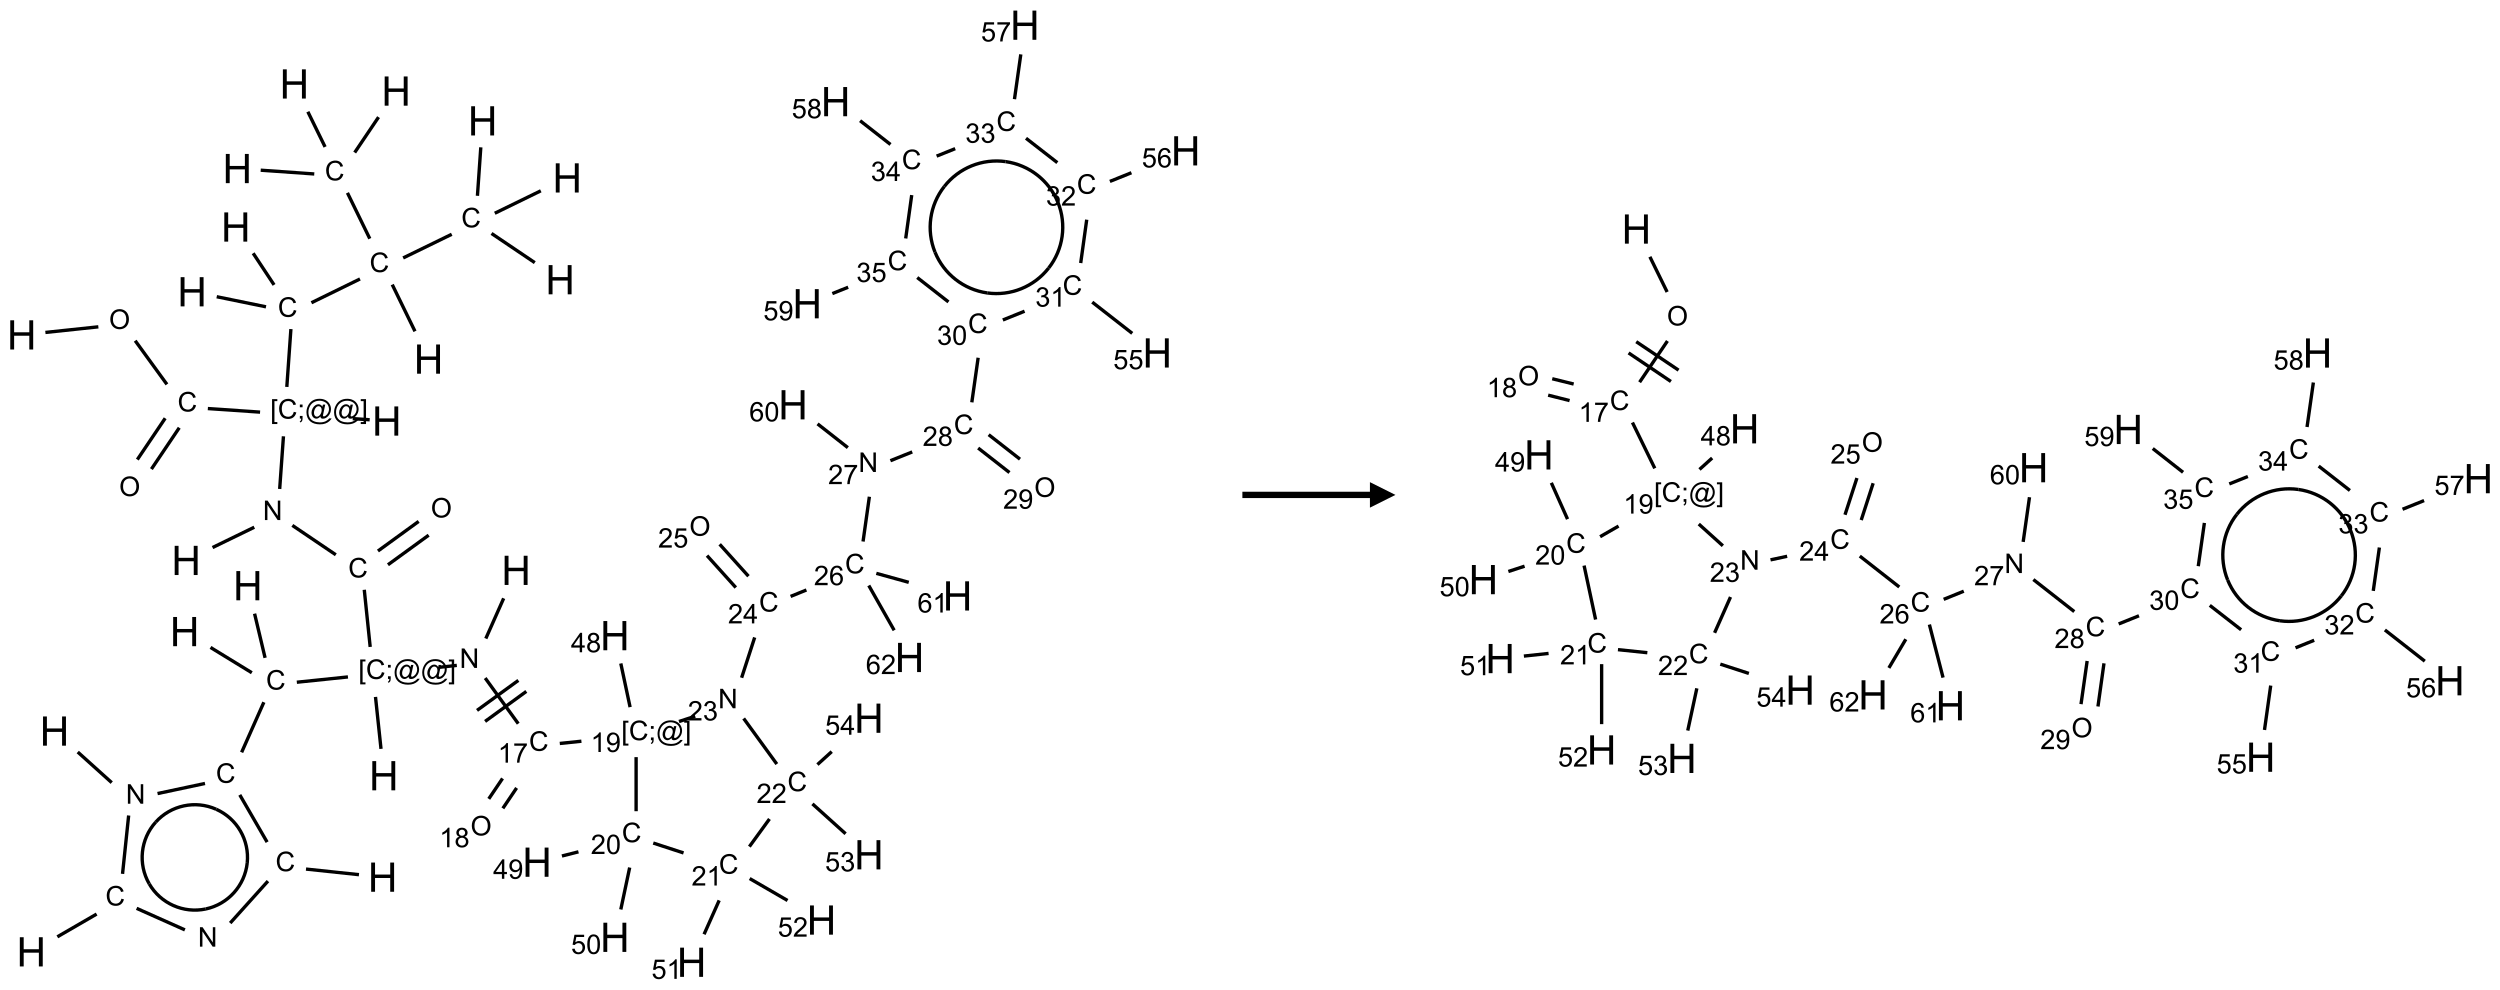 <?xml version="1.0" encoding="UTF-8"?>
<svg xmlns="http://www.w3.org/2000/svg" xmlns:xlink="http://www.w3.org/1999/xlink" width="980" height="388" viewBox="0 0 980 388">
<defs>
<g>
<g id="glyph-0-0">
<path d="M 2 0 L 2 -10 L 10 -10 L 10 0 Z M 2.25 -0.25 L 9.75 -0.25 L 9.75 -9.75 L 2.25 -9.75 Z M 2.25 -0.25 "/>
</g>
<g id="glyph-0-1">
<path d="M 1.281 0 L 1.281 -11.453 L 2.797 -11.453 L 2.797 -6.75 L 8.75 -6.75 L 8.75 -11.453 L 10.266 -11.453 L 10.266 0 L 8.75 0 L 8.75 -5.398 L 2.797 -5.398 L 2.797 0 Z M 1.281 0 "/>
</g>
<g id="glyph-1-0">
<path d="M 1.332 0 L 1.332 -6.668 L 6.668 -6.668 L 6.668 0 Z M 1.5 -0.168 L 6.5 -0.168 L 6.5 -6.5 L 1.5 -6.5 Z M 1.5 -0.168 "/>
</g>
<g id="glyph-1-1">
<path d="M 0.516 -3.719 C 0.516 -4.984 0.855 -5.977 1.535 -6.695 C 2.215 -7.414 3.094 -7.77 4.172 -7.77 C 4.875 -7.77 5.512 -7.602 6.078 -7.266 C 6.645 -6.93 7.074 -6.461 7.371 -5.855 C 7.668 -5.254 7.816 -4.57 7.816 -3.809 C 7.816 -3.035 7.66 -2.34 7.348 -1.73 C 7.035 -1.117 6.594 -0.656 6.02 -0.34 C 5.449 -0.027 4.828 0.129 4.168 0.129 C 3.449 0.129 2.805 -0.043 2.238 -0.391 C 1.672 -0.738 1.246 -1.211 0.953 -1.812 C 0.66 -2.414 0.516 -3.047 0.516 -3.719 Z M 1.559 -3.703 C 1.559 -2.781 1.805 -2.059 2.301 -1.527 C 2.793 -1 3.414 -0.734 4.16 -0.734 C 4.922 -0.734 5.547 -1 6.039 -1.535 C 6.531 -2.07 6.777 -2.828 6.777 -3.812 C 6.777 -4.434 6.672 -4.977 6.461 -5.441 C 6.25 -5.902 5.945 -6.262 5.539 -6.52 C 5.133 -6.773 4.68 -6.902 4.176 -6.902 C 3.461 -6.902 2.848 -6.656 2.332 -6.164 C 1.816 -5.672 1.559 -4.852 1.559 -3.703 Z M 1.559 -3.703 "/>
</g>
<g id="glyph-1-2">
<path d="M 6.27 -2.676 L 7.281 -2.422 C 7.07 -1.594 6.688 -0.961 6.137 -0.523 C 5.586 -0.086 4.914 0.129 4.121 0.129 C 3.297 0.129 2.629 -0.039 2.113 -0.371 C 1.598 -0.707 1.203 -1.191 0.934 -1.828 C 0.664 -2.465 0.531 -3.145 0.531 -3.875 C 0.531 -4.672 0.684 -5.363 0.988 -5.957 C 1.293 -6.547 1.723 -6.996 2.285 -7.305 C 2.844 -7.613 3.461 -7.766 4.137 -7.766 C 4.898 -7.766 5.543 -7.57 6.062 -7.184 C 6.582 -6.793 6.945 -6.246 7.152 -5.543 L 6.156 -5.309 C 5.98 -5.863 5.723 -6.266 5.387 -6.52 C 5.051 -6.773 4.625 -6.902 4.113 -6.902 C 3.527 -6.902 3.039 -6.762 2.645 -6.48 C 2.25 -6.199 1.973 -5.82 1.812 -5.348 C 1.652 -4.871 1.574 -4.383 1.574 -3.879 C 1.574 -3.23 1.668 -2.664 1.855 -2.18 C 2.047 -1.695 2.34 -1.332 2.738 -1.094 C 3.137 -0.855 3.57 -0.734 4.035 -0.734 C 4.602 -0.734 5.082 -0.898 5.473 -1.223 C 5.867 -1.551 6.133 -2.035 6.27 -2.676 Z M 6.27 -2.676 "/>
</g>
<g id="glyph-1-3">
<path d="M 0.723 2.121 L 0.723 -7.637 L 2.793 -7.637 L 2.793 -6.859 L 1.66 -6.859 L 1.66 1.344 L 2.793 1.344 L 2.793 2.121 Z M 0.723 2.121 "/>
</g>
<g id="glyph-1-4">
<path d="M 0.949 -4.465 L 0.949 -5.531 L 2.016 -5.531 L 2.016 -4.465 Z M 0.949 0 L 0.949 -1.066 L 2.016 -1.066 L 2.016 0 C 2.016 0.391 1.945 0.711 1.809 0.949 C 1.668 1.191 1.449 1.379 1.145 1.512 L 0.887 1.109 C 1.082 1.023 1.23 0.895 1.324 0.727 C 1.418 0.559 1.469 0.316 1.48 0 Z M 0.949 0 "/>
</g>
<g id="glyph-1-5">
<path d="M 6.047 -0.848 C 5.82 -0.59 5.57 -0.379 5.289 -0.223 C 5.008 -0.062 4.73 0.016 4.449 0.016 C 4.141 0.016 3.84 -0.074 3.547 -0.254 C 3.254 -0.434 3.02 -0.715 2.836 -1.09 C 2.652 -1.465 2.562 -1.875 2.562 -2.324 C 2.562 -2.875 2.703 -3.43 2.988 -3.98 C 3.27 -4.535 3.621 -4.953 4.043 -5.23 C 4.461 -5.508 4.871 -5.645 5.266 -5.645 C 5.566 -5.645 5.855 -5.566 6.129 -5.41 C 6.402 -5.25 6.641 -5.012 6.84 -4.688 L 7.016 -5.496 L 7.949 -5.496 L 7.199 -2 C 7.094 -1.516 7.043 -1.246 7.043 -1.191 C 7.043 -1.098 7.078 -1.02 7.148 -0.949 C 7.219 -0.883 7.305 -0.848 7.406 -0.848 C 7.59 -0.848 7.832 -0.953 8.129 -1.168 C 8.527 -1.445 8.84 -1.816 9.07 -2.285 C 9.301 -2.75 9.418 -3.234 9.418 -3.73 C 9.418 -4.309 9.27 -4.852 8.973 -5.355 C 8.676 -5.859 8.23 -6.262 7.645 -6.562 C 7.055 -6.863 6.406 -7.016 5.691 -7.016 C 4.879 -7.016 4.137 -6.824 3.465 -6.445 C 2.793 -6.066 2.273 -5.52 1.902 -4.809 C 1.535 -4.098 1.348 -3.34 1.348 -2.527 C 1.348 -1.676 1.535 -0.941 1.902 -0.328 C 2.273 0.285 2.809 0.742 3.508 1.035 C 4.207 1.328 4.984 1.473 5.832 1.473 C 6.742 1.473 7.504 1.32 8.121 1.016 C 8.734 0.711 9.195 0.34 9.5 -0.098 L 10.441 -0.098 C 10.266 0.266 9.961 0.637 9.531 1.016 C 9.102 1.395 8.59 1.695 7.996 1.914 C 7.402 2.133 6.688 2.246 5.848 2.246 C 5.078 2.246 4.367 2.145 3.715 1.949 C 3.066 1.75 2.512 1.453 2.051 1.055 C 1.594 0.656 1.25 0.199 1.016 -0.316 C 0.723 -0.973 0.578 -1.684 0.578 -2.441 C 0.578 -3.289 0.75 -4.098 1.098 -4.863 C 1.523 -5.805 2.125 -6.527 2.902 -7.027 C 3.684 -7.527 4.629 -7.777 5.738 -7.777 C 6.602 -7.777 7.375 -7.602 8.059 -7.246 C 8.746 -6.895 9.285 -6.371 9.684 -5.672 C 10.02 -5.07 10.188 -4.418 10.188 -3.715 C 10.188 -2.707 9.832 -1.812 9.125 -1.031 C 8.492 -0.328 7.801 0.02 7.051 0.02 C 6.812 0.02 6.617 -0.016 6.473 -0.09 C 6.324 -0.16 6.215 -0.266 6.145 -0.402 C 6.102 -0.488 6.066 -0.637 6.047 -0.848 Z M 3.527 -2.262 C 3.527 -1.785 3.641 -1.414 3.863 -1.152 C 4.09 -0.887 4.348 -0.754 4.641 -0.754 C 4.836 -0.754 5.039 -0.812 5.254 -0.93 C 5.469 -1.047 5.676 -1.219 5.871 -1.449 C 6.066 -1.676 6.23 -1.969 6.355 -2.32 C 6.48 -2.672 6.543 -3.027 6.543 -3.379 C 6.543 -3.852 6.426 -4.219 6.191 -4.48 C 5.957 -4.738 5.672 -4.871 5.332 -4.871 C 5.109 -4.871 4.902 -4.812 4.707 -4.699 C 4.512 -4.586 4.32 -4.406 4.137 -4.156 C 3.953 -3.906 3.805 -3.602 3.691 -3.246 C 3.582 -2.887 3.527 -2.559 3.527 -2.262 Z M 3.527 -2.262 "/>
</g>
<g id="glyph-1-6">
<path d="M 2.27 2.121 L 0.203 2.121 L 0.203 1.344 L 1.332 1.344 L 1.332 -6.859 L 0.203 -6.859 L 0.203 -7.637 L 2.27 -7.637 Z M 2.27 2.121 "/>
</g>
<g id="glyph-1-7">
<path d="M 0.812 0 L 0.812 -7.637 L 1.848 -7.637 L 5.859 -1.641 L 5.859 -7.637 L 6.828 -7.637 L 6.828 0 L 5.793 0 L 1.781 -6 L 1.781 0 Z M 0.812 0 "/>
</g>
<g id="glyph-1-8">
<path d="M 3.973 0 L 3.035 0 L 3.035 -5.973 C 2.809 -5.758 2.516 -5.543 2.148 -5.328 C 1.781 -5.113 1.453 -4.953 1.16 -4.844 L 1.16 -5.75 C 1.684 -5.996 2.145 -6.297 2.535 -6.645 C 2.93 -6.996 3.207 -7.336 3.371 -7.668 L 3.973 -7.668 Z M 3.973 0 "/>
</g>
<g id="glyph-1-9">
<path d="M 0.504 -6.637 L 0.504 -7.535 L 5.449 -7.535 L 5.449 -6.809 C 4.961 -6.289 4.48 -5.602 4.004 -4.746 C 3.527 -3.887 3.156 -3.004 2.895 -2.098 C 2.707 -1.461 2.59 -0.762 2.535 0 L 1.574 0 C 1.582 -0.602 1.703 -1.328 1.926 -2.176 C 2.152 -3.027 2.477 -3.848 2.898 -4.637 C 3.32 -5.426 3.77 -6.094 4.246 -6.637 Z M 0.504 -6.637 "/>
</g>
<g id="glyph-1-10">
<path d="M 1.887 -4.141 C 1.496 -4.281 1.207 -4.484 1.02 -4.75 C 0.832 -5.016 0.738 -5.328 0.738 -5.699 C 0.738 -6.254 0.938 -6.719 1.34 -7.098 C 1.738 -7.477 2.27 -7.668 2.934 -7.668 C 3.598 -7.668 4.137 -7.473 4.543 -7.086 C 4.949 -6.699 5.152 -6.227 5.152 -5.672 C 5.152 -5.316 5.059 -5.008 4.871 -4.746 C 4.688 -4.484 4.406 -4.281 4.027 -4.141 C 4.496 -3.988 4.852 -3.742 5.098 -3.402 C 5.34 -3.062 5.465 -2.656 5.465 -2.184 C 5.465 -1.531 5.234 -0.98 4.77 -0.535 C 4.309 -0.09 3.703 0.129 2.949 0.129 C 2.195 0.129 1.586 -0.094 1.125 -0.539 C 0.664 -0.984 0.434 -1.543 0.434 -2.207 C 0.434 -2.703 0.559 -3.121 0.809 -3.457 C 1.062 -3.793 1.422 -4.02 1.887 -4.141 Z M 1.699 -5.73 C 1.699 -5.367 1.812 -5.074 2.047 -4.844 C 2.281 -4.613 2.582 -4.5 2.953 -4.5 C 3.312 -4.5 3.609 -4.613 3.84 -4.84 C 4.07 -5.066 4.188 -5.348 4.188 -5.676 C 4.188 -6.02 4.07 -6.309 3.832 -6.543 C 3.594 -6.777 3.297 -6.895 2.941 -6.895 C 2.586 -6.895 2.289 -6.781 2.051 -6.551 C 1.816 -6.324 1.699 -6.047 1.699 -5.73 Z M 1.395 -2.203 C 1.395 -1.938 1.461 -1.676 1.586 -1.426 C 1.711 -1.176 1.902 -0.984 2.152 -0.848 C 2.402 -0.711 2.672 -0.641 2.957 -0.641 C 3.406 -0.641 3.777 -0.785 4.066 -1.074 C 4.359 -1.363 4.504 -1.727 4.504 -2.172 C 4.504 -2.625 4.355 -2.996 4.055 -3.293 C 3.754 -3.586 3.379 -3.734 2.926 -3.734 C 2.484 -3.734 2.121 -3.59 1.832 -3.297 C 1.543 -3.004 1.395 -2.641 1.395 -2.203 Z M 1.395 -2.203 "/>
</g>
<g id="glyph-1-11">
<path d="M 0.582 -1.766 L 1.484 -1.848 C 1.562 -1.426 1.707 -1.117 1.922 -0.926 C 2.137 -0.734 2.414 -0.641 2.75 -0.641 C 3.039 -0.641 3.289 -0.707 3.508 -0.84 C 3.727 -0.973 3.902 -1.148 4.043 -1.367 C 4.18 -1.586 4.297 -1.887 4.391 -2.262 C 4.484 -2.637 4.531 -3.016 4.531 -3.406 C 4.531 -3.449 4.531 -3.512 4.527 -3.594 C 4.34 -3.297 4.082 -3.055 3.758 -2.867 C 3.434 -2.68 3.082 -2.59 2.703 -2.59 C 2.07 -2.59 1.535 -2.816 1.098 -3.277 C 0.66 -3.734 0.441 -4.34 0.441 -5.09 C 0.441 -5.863 0.672 -6.484 1.129 -6.957 C 1.586 -7.43 2.156 -7.668 2.844 -7.668 C 3.34 -7.668 3.793 -7.531 4.207 -7.266 C 4.617 -7 4.93 -6.617 5.145 -6.121 C 5.355 -5.629 5.465 -4.91 5.465 -3.973 C 5.465 -2.996 5.359 -2.223 5.145 -1.645 C 4.934 -1.066 4.617 -0.625 4.199 -0.324 C 3.781 -0.02 3.293 0.129 2.73 0.129 C 2.133 0.129 1.645 -0.035 1.266 -0.367 C 0.887 -0.699 0.66 -1.164 0.582 -1.766 Z M 4.422 -5.137 C 4.422 -5.676 4.277 -6.102 3.992 -6.418 C 3.707 -6.734 3.359 -6.891 2.957 -6.891 C 2.543 -6.891 2.18 -6.719 1.871 -6.379 C 1.562 -6.039 1.406 -5.598 1.406 -5.059 C 1.406 -4.57 1.555 -4.176 1.848 -3.871 C 2.141 -3.566 2.5 -3.418 2.934 -3.418 C 3.367 -3.418 3.723 -3.57 4.004 -3.871 C 4.281 -4.176 4.422 -4.598 4.422 -5.137 Z M 4.422 -5.137 "/>
</g>
<g id="glyph-1-12">
<path d="M 3.449 0 L 3.449 -1.828 L 0.137 -1.828 L 0.137 -2.688 L 3.621 -7.637 L 4.387 -7.637 L 4.387 -2.688 L 5.418 -2.688 L 5.418 -1.828 L 4.387 -1.828 L 4.387 0 Z M 3.449 -2.688 L 3.449 -6.129 L 1.059 -2.688 Z M 3.449 -2.688 "/>
</g>
<g id="glyph-1-13">
<path d="M 5.371 -0.902 L 5.371 0 L 0.324 0 C 0.316 -0.227 0.352 -0.441 0.434 -0.652 C 0.562 -0.996 0.766 -1.332 1.051 -1.668 C 1.332 -2 1.742 -2.387 2.277 -2.824 C 3.105 -3.504 3.668 -4.043 3.957 -4.441 C 4.25 -4.84 4.395 -5.215 4.395 -5.566 C 4.395 -5.938 4.262 -6.254 3.996 -6.508 C 3.73 -6.762 3.387 -6.891 2.957 -6.891 C 2.508 -6.891 2.145 -6.754 1.875 -6.484 C 1.605 -6.215 1.469 -5.84 1.465 -5.359 L 0.5 -5.457 C 0.566 -6.176 0.812 -6.727 1.246 -7.102 C 1.676 -7.477 2.254 -7.668 2.98 -7.668 C 3.711 -7.668 4.293 -7.465 4.719 -7.059 C 5.145 -6.652 5.359 -6.148 5.359 -5.547 C 5.359 -5.242 5.297 -4.941 5.172 -4.645 C 5.047 -4.352 4.84 -4.039 4.551 -3.715 C 4.262 -3.387 3.777 -2.938 3.105 -2.371 C 2.543 -1.898 2.18 -1.578 2.02 -1.41 C 1.859 -1.242 1.73 -1.07 1.625 -0.902 Z M 5.371 -0.902 "/>
</g>
<g id="glyph-1-14">
<path d="M 0.441 -3.766 C 0.441 -4.668 0.535 -5.395 0.723 -5.945 C 0.906 -6.496 1.184 -6.922 1.551 -7.219 C 1.918 -7.516 2.375 -7.668 2.934 -7.668 C 3.344 -7.668 3.703 -7.586 4.012 -7.418 C 4.32 -7.254 4.574 -7.016 4.777 -6.707 C 4.977 -6.395 5.137 -6.016 5.25 -5.57 C 5.363 -5.125 5.422 -4.523 5.422 -3.766 C 5.422 -2.871 5.328 -2.148 5.145 -1.598 C 4.961 -1.047 4.688 -0.621 4.32 -0.32 C 3.953 -0.02 3.492 0.129 2.934 0.129 C 2.195 0.129 1.617 -0.133 1.199 -0.66 C 0.695 -1.297 0.441 -2.332 0.441 -3.766 Z M 1.406 -3.766 C 1.406 -2.512 1.555 -1.68 1.848 -1.262 C 2.141 -0.848 2.5 -0.641 2.934 -0.641 C 3.363 -0.641 3.727 -0.848 4.02 -1.266 C 4.312 -1.684 4.457 -2.516 4.457 -3.766 C 4.457 -5.023 4.312 -5.859 4.02 -6.27 C 3.727 -6.684 3.359 -6.891 2.922 -6.891 C 2.492 -6.891 2.148 -6.707 1.891 -6.344 C 1.566 -5.879 1.406 -5.02 1.406 -3.766 Z M 1.406 -3.766 "/>
</g>
<g id="glyph-1-15">
<path d="M 0.441 -2 L 1.426 -2.082 C 1.5 -1.605 1.668 -1.242 1.934 -1.004 C 2.199 -0.762 2.52 -0.641 2.895 -0.641 C 3.348 -0.641 3.73 -0.812 4.043 -1.152 C 4.355 -1.492 4.512 -1.941 4.512 -2.504 C 4.512 -3.039 4.359 -3.461 4.059 -3.77 C 3.758 -4.078 3.367 -4.234 2.879 -4.234 C 2.578 -4.234 2.305 -4.164 2.062 -4.027 C 1.82 -3.891 1.629 -3.715 1.488 -3.496 L 0.609 -3.609 L 1.348 -7.531 L 5.145 -7.531 L 5.145 -6.637 L 2.098 -6.637 L 1.688 -4.582 C 2.145 -4.902 2.625 -5.062 3.129 -5.062 C 3.797 -5.062 4.359 -4.832 4.816 -4.371 C 5.277 -3.91 5.504 -3.312 5.504 -2.59 C 5.504 -1.898 5.305 -1.301 4.902 -0.797 C 4.41 -0.18 3.742 0.129 2.895 0.129 C 2.199 0.129 1.633 -0.062 1.195 -0.453 C 0.758 -0.844 0.504 -1.359 0.441 -2 Z M 0.441 -2 "/>
</g>
<g id="glyph-1-16">
<path d="M 0.449 -2.016 L 1.387 -2.141 C 1.492 -1.609 1.676 -1.227 1.934 -0.992 C 2.191 -0.758 2.508 -0.641 2.879 -0.641 C 3.32 -0.641 3.695 -0.793 3.996 -1.098 C 4.301 -1.402 4.453 -1.781 4.453 -2.234 C 4.453 -2.664 4.312 -3.02 4.031 -3.301 C 3.75 -3.578 3.391 -3.719 2.957 -3.719 C 2.781 -3.719 2.562 -3.684 2.297 -3.613 L 2.402 -4.438 C 2.465 -4.43 2.516 -4.426 2.551 -4.426 C 2.949 -4.426 3.312 -4.531 3.629 -4.738 C 3.949 -4.949 4.109 -5.27 4.109 -5.703 C 4.109 -6.047 3.992 -6.332 3.762 -6.559 C 3.527 -6.785 3.227 -6.895 2.859 -6.895 C 2.496 -6.895 2.191 -6.781 1.949 -6.551 C 1.707 -6.324 1.547 -5.98 1.48 -5.52 L 0.543 -5.688 C 0.656 -6.316 0.918 -6.805 1.324 -7.148 C 1.73 -7.492 2.234 -7.668 2.84 -7.668 C 3.254 -7.668 3.641 -7.578 3.988 -7.398 C 4.34 -7.219 4.609 -6.977 4.793 -6.668 C 4.98 -6.359 5.074 -6.031 5.074 -5.684 C 5.074 -5.352 4.984 -5.051 4.809 -4.781 C 4.629 -4.512 4.367 -4.297 4.02 -4.137 C 4.473 -4.031 4.824 -3.816 5.074 -3.488 C 5.324 -3.16 5.449 -2.75 5.449 -2.254 C 5.449 -1.59 5.203 -1.023 4.719 -0.559 C 4.234 -0.098 3.617 0.137 2.875 0.137 C 2.203 0.137 1.648 -0.062 1.207 -0.465 C 0.762 -0.863 0.512 -1.379 0.449 -2.016 Z M 0.449 -2.016 "/>
</g>
<g id="glyph-1-17">
<path d="M 5.309 -5.766 L 4.375 -5.691 C 4.293 -6.059 4.172 -6.328 4.02 -6.496 C 3.766 -6.762 3.453 -6.895 3.082 -6.895 C 2.785 -6.895 2.523 -6.812 2.297 -6.645 C 2 -6.43 1.77 -6.117 1.598 -5.703 C 1.43 -5.289 1.34 -4.703 1.332 -3.938 C 1.559 -4.281 1.836 -4.535 2.16 -4.703 C 2.488 -4.871 2.828 -4.953 3.188 -4.953 C 3.812 -4.953 4.344 -4.723 4.785 -4.262 C 5.223 -3.801 5.441 -3.207 5.441 -2.48 C 5.441 -2 5.34 -1.555 5.133 -1.145 C 4.926 -0.73 4.641 -0.418 4.281 -0.199 C 3.922 0.02 3.512 0.129 3.051 0.129 C 2.27 0.129 1.633 -0.156 1.141 -0.73 C 0.648 -1.305 0.402 -2.254 0.402 -3.574 C 0.402 -5.051 0.672 -6.121 1.219 -6.793 C 1.695 -7.375 2.336 -7.668 3.141 -7.668 C 3.742 -7.668 4.234 -7.5 4.617 -7.16 C 5 -6.824 5.23 -6.359 5.309 -5.766 Z M 1.48 -2.473 C 1.48 -2.152 1.547 -1.844 1.684 -1.547 C 1.82 -1.25 2.016 -1.027 2.262 -0.871 C 2.508 -0.719 2.766 -0.641 3.035 -0.641 C 3.434 -0.641 3.773 -0.801 4.059 -1.121 C 4.344 -1.441 4.484 -1.875 4.484 -2.422 C 4.484 -2.949 4.344 -3.367 4.062 -3.668 C 3.781 -3.973 3.426 -4.125 3 -4.125 C 2.578 -4.125 2.219 -3.973 1.922 -3.668 C 1.625 -3.363 1.48 -2.969 1.48 -2.473 Z M 1.48 -2.473 "/>
</g>
</g>
</defs>
<path fill="none" stroke-width="0.033" stroke-linecap="butt" stroke-linejoin="miter" stroke="rgb(0%, 0%, 0%)" stroke-opacity="1" stroke-miterlimit="10" d="M 0.232 3.011 L 0.751 2.956 " transform="matrix(40, 0, 0, 40, 8.514, 9.875)"/>
<path fill="none" stroke-width="0.033" stroke-linecap="butt" stroke-linejoin="miter" stroke="rgb(0%, 0%, 0%)" stroke-opacity="1" stroke-miterlimit="10" d="M 1.112 3.092 L 1.423 3.52 " transform="matrix(40, 0, 0, 40, 8.514, 9.875)"/>
<path fill="none" stroke-width="0.033" stroke-linecap="butt" stroke-linejoin="miter" stroke="rgb(0%, 0%, 0%)" stroke-opacity="1" stroke-miterlimit="10" d="M 1.406 3.852 L 1.133 4.257 " transform="matrix(40, 0, 0, 40, 8.514, 9.875)"/>
<path fill="none" stroke-width="0.033" stroke-linecap="butt" stroke-linejoin="miter" stroke="rgb(0%, 0%, 0%)" stroke-opacity="1" stroke-miterlimit="10" d="M 1.544 3.945 L 1.271 4.35 " transform="matrix(40, 0, 0, 40, 8.514, 9.875)"/>
<path fill="none" stroke-width="0.033" stroke-linecap="butt" stroke-linejoin="miter" stroke="rgb(0%, 0%, 0%)" stroke-opacity="1" stroke-miterlimit="10" d="M 1.824 3.757 L 2.336 3.792 " transform="matrix(40, 0, 0, 40, 8.514, 9.875)"/>
<path fill="none" stroke-width="0.033" stroke-linecap="butt" stroke-linejoin="miter" stroke="rgb(0%, 0%, 0%)" stroke-opacity="1" stroke-miterlimit="10" d="M 3.244 3.856 L 3.41 3.867 " transform="matrix(40, 0, 0, 40, 8.514, 9.875)"/>
<path fill="none" stroke-width="0.033" stroke-linecap="butt" stroke-linejoin="miter" stroke="rgb(0%, 0%, 0%)" stroke-opacity="1" stroke-miterlimit="10" d="M 2.565 4.029 L 2.528 4.545 " transform="matrix(40, 0, 0, 40, 8.514, 9.875)"/>
<path fill="none" stroke-width="0.033" stroke-linecap="butt" stroke-linejoin="miter" stroke="rgb(0%, 0%, 0%)" stroke-opacity="1" stroke-miterlimit="10" d="M 2.279 4.92 L 1.87 5.119 " transform="matrix(40, 0, 0, 40, 8.514, 9.875)"/>
<path fill="none" stroke-width="0.033" stroke-linecap="butt" stroke-linejoin="miter" stroke="rgb(0%, 0%, 0%)" stroke-opacity="1" stroke-miterlimit="10" d="M 2.652 4.902 L 3.078 5.19 " transform="matrix(40, 0, 0, 40, 8.514, 9.875)"/>
<path fill="none" stroke-width="0.033" stroke-linecap="butt" stroke-linejoin="miter" stroke="rgb(0%, 0%, 0%)" stroke-opacity="1" stroke-miterlimit="10" d="M 3.589 5.288 L 3.988 4.998 " transform="matrix(40, 0, 0, 40, 8.514, 9.875)"/>
<path fill="none" stroke-width="0.033" stroke-linecap="butt" stroke-linejoin="miter" stroke="rgb(0%, 0%, 0%)" stroke-opacity="1" stroke-miterlimit="10" d="M 3.491 5.153 L 3.89 4.863 " transform="matrix(40, 0, 0, 40, 8.514, 9.875)"/>
<path fill="none" stroke-width="0.033" stroke-linecap="butt" stroke-linejoin="miter" stroke="rgb(0%, 0%, 0%)" stroke-opacity="1" stroke-miterlimit="10" d="M 3.357 5.533 L 3.415 6.093 " transform="matrix(40, 0, 0, 40, 8.514, 9.875)"/>
<path fill="none" stroke-width="0.033" stroke-linecap="butt" stroke-linejoin="miter" stroke="rgb(0%, 0%, 0%)" stroke-opacity="1" stroke-miterlimit="10" d="M 3.467 6.583 L 3.521 7.092 " transform="matrix(40, 0, 0, 40, 8.514, 9.875)"/>
<path fill="none" stroke-width="0.033" stroke-linecap="butt" stroke-linejoin="miter" stroke="rgb(0%, 0%, 0%)" stroke-opacity="1" stroke-miterlimit="10" d="M 4.098 6.292 L 4.264 6.274 " transform="matrix(40, 0, 0, 40, 8.514, 9.875)"/>
<path fill="none" stroke-width="0.033" stroke-linecap="butt" stroke-linejoin="miter" stroke="rgb(0%, 0%, 0%)" stroke-opacity="1" stroke-miterlimit="10" d="M 4.548 6.011 L 4.723 5.617 " transform="matrix(40, 0, 0, 40, 8.514, 9.875)"/>
<path fill="none" stroke-width="0.033" stroke-linecap="butt" stroke-linejoin="miter" stroke="rgb(0%, 0%, 0%)" stroke-opacity="1" stroke-miterlimit="10" d="M 4.542 6.398 L 4.866 6.845 " transform="matrix(40, 0, 0, 40, 8.514, 9.875)"/>
<path fill="none" stroke-width="0.033" stroke-linecap="butt" stroke-linejoin="miter" stroke="rgb(0%, 0%, 0%)" stroke-opacity="1" stroke-miterlimit="10" d="M 4.541 6.823 L 4.945 6.529 " transform="matrix(40, 0, 0, 40, 8.514, 9.875)"/>
<path fill="none" stroke-width="0.033" stroke-linecap="butt" stroke-linejoin="miter" stroke="rgb(0%, 0%, 0%)" stroke-opacity="1" stroke-miterlimit="10" d="M 4.462 6.715 L 4.867 6.421 " transform="matrix(40, 0, 0, 40, 8.514, 9.875)"/>
<path fill="none" stroke-width="0.033" stroke-linecap="butt" stroke-linejoin="miter" stroke="rgb(0%, 0%, 0%)" stroke-opacity="1" stroke-miterlimit="10" d="M 4.712 7.382 L 4.577 7.582 " transform="matrix(40, 0, 0, 40, 8.514, 9.875)"/>
<path fill="none" stroke-width="0.033" stroke-linecap="butt" stroke-linejoin="miter" stroke="rgb(0%, 0%, 0%)" stroke-opacity="1" stroke-miterlimit="10" d="M 4.85 7.475 L 4.715 7.675 " transform="matrix(40, 0, 0, 40, 8.514, 9.875)"/>
<path fill="none" stroke-width="0.033" stroke-linecap="butt" stroke-linejoin="miter" stroke="rgb(0%, 0%, 0%)" stroke-opacity="1" stroke-miterlimit="10" d="M 5.273 7.039 L 5.485 7.017 " transform="matrix(40, 0, 0, 40, 8.514, 9.875)"/>
<path fill="none" stroke-width="0.033" stroke-linecap="butt" stroke-linejoin="miter" stroke="rgb(0%, 0%, 0%)" stroke-opacity="1" stroke-miterlimit="10" d="M 5.962 6.683 L 5.871 6.255 " transform="matrix(40, 0, 0, 40, 8.514, 9.875)"/>
<path fill="none" stroke-width="0.033" stroke-linecap="butt" stroke-linejoin="miter" stroke="rgb(0%, 0%, 0%)" stroke-opacity="1" stroke-miterlimit="10" d="M 6.021 7.173 L 6.021 7.703 " transform="matrix(40, 0, 0, 40, 8.514, 9.875)"/>
<path fill="none" stroke-width="0.033" stroke-linecap="butt" stroke-linejoin="miter" stroke="rgb(0%, 0%, 0%)" stroke-opacity="1" stroke-miterlimit="10" d="M 5.456 8.101 L 5.294 8.142 " transform="matrix(40, 0, 0, 40, 8.514, 9.875)"/>
<path fill="none" stroke-width="0.033" stroke-linecap="butt" stroke-linejoin="miter" stroke="rgb(0%, 0%, 0%)" stroke-opacity="1" stroke-miterlimit="10" d="M 5.958 8.255 L 5.871 8.666 " transform="matrix(40, 0, 0, 40, 8.514, 9.875)"/>
<path fill="none" stroke-width="0.033" stroke-linecap="butt" stroke-linejoin="miter" stroke="rgb(0%, 0%, 0%)" stroke-opacity="1" stroke-miterlimit="10" d="M 6.189 8.015 L 6.486 8.112 " transform="matrix(40, 0, 0, 40, 8.514, 9.875)"/>
<path fill="none" stroke-width="0.033" stroke-linecap="butt" stroke-linejoin="miter" stroke="rgb(0%, 0%, 0%)" stroke-opacity="1" stroke-miterlimit="10" d="M 6.835 8.577 L 6.687 8.909 " transform="matrix(40, 0, 0, 40, 8.514, 9.875)"/>
<path fill="none" stroke-width="0.033" stroke-linecap="butt" stroke-linejoin="miter" stroke="rgb(0%, 0%, 0%)" stroke-opacity="1" stroke-miterlimit="10" d="M 7.134 8.363 L 7.505 8.578 " transform="matrix(40, 0, 0, 40, 8.514, 9.875)"/>
<path fill="none" stroke-width="0.033" stroke-linecap="butt" stroke-linejoin="miter" stroke="rgb(0%, 0%, 0%)" stroke-opacity="1" stroke-miterlimit="10" d="M 7.131 8.05 L 7.328 7.779 " transform="matrix(40, 0, 0, 40, 8.514, 9.875)"/>
<path fill="none" stroke-width="0.033" stroke-linecap="butt" stroke-linejoin="miter" stroke="rgb(0%, 0%, 0%)" stroke-opacity="1" stroke-miterlimit="10" d="M 7.749 7.631 L 8.074 7.924 " transform="matrix(40, 0, 0, 40, 8.514, 9.875)"/>
<path fill="none" stroke-width="0.033" stroke-linecap="butt" stroke-linejoin="miter" stroke="rgb(0%, 0%, 0%)" stroke-opacity="1" stroke-miterlimit="10" d="M 7.798 7.246 L 7.938 7.119 " transform="matrix(40, 0, 0, 40, 8.514, 9.875)"/>
<path fill="none" stroke-width="0.033" stroke-linecap="butt" stroke-linejoin="miter" stroke="rgb(0%, 0%, 0%)" stroke-opacity="1" stroke-miterlimit="10" d="M 7.4 7.241 L 7.075 6.794 " transform="matrix(40, 0, 0, 40, 8.514, 9.875)"/>
<path fill="none" stroke-width="0.033" stroke-linecap="butt" stroke-linejoin="miter" stroke="rgb(0%, 0%, 0%)" stroke-opacity="1" stroke-miterlimit="10" d="M 6.6 6.772 L 6.441 6.824 " transform="matrix(40, 0, 0, 40, 8.514, 9.875)"/>
<path fill="none" stroke-width="0.033" stroke-linecap="butt" stroke-linejoin="miter" stroke="rgb(0%, 0%, 0%)" stroke-opacity="1" stroke-miterlimit="10" d="M 7.055 6.395 L 7.183 6 " transform="matrix(40, 0, 0, 40, 8.514, 9.875)"/>
<path fill="none" stroke-width="0.033" stroke-linecap="butt" stroke-linejoin="miter" stroke="rgb(0%, 0%, 0%)" stroke-opacity="1" stroke-miterlimit="10" d="M 7.122 5.4 L 6.84 5.087 " transform="matrix(40, 0, 0, 40, 8.514, 9.875)"/>
<path fill="none" stroke-width="0.033" stroke-linecap="butt" stroke-linejoin="miter" stroke="rgb(0%, 0%, 0%)" stroke-opacity="1" stroke-miterlimit="10" d="M 6.998 5.511 L 6.716 5.198 " transform="matrix(40, 0, 0, 40, 8.514, 9.875)"/>
<path fill="none" stroke-width="0.033" stroke-linecap="butt" stroke-linejoin="miter" stroke="rgb(0%, 0%, 0%)" stroke-opacity="1" stroke-miterlimit="10" d="M 7.535 5.598 L 7.69 5.535 " transform="matrix(40, 0, 0, 40, 8.514, 9.875)"/>
<path fill="none" stroke-width="0.033" stroke-linecap="butt" stroke-linejoin="miter" stroke="rgb(0%, 0%, 0%)" stroke-opacity="1" stroke-miterlimit="10" d="M 8.245 5.06 L 8.307 4.621 " transform="matrix(40, 0, 0, 40, 8.514, 9.875)"/>
<path fill="none" stroke-width="0.033" stroke-linecap="butt" stroke-linejoin="miter" stroke="rgb(0%, 0%, 0%)" stroke-opacity="1" stroke-miterlimit="10" d="M 8.513 4.268 L 8.727 4.182 " transform="matrix(40, 0, 0, 40, 8.514, 9.875)"/>
<path fill="none" stroke-width="0.033" stroke-linecap="butt" stroke-linejoin="miter" stroke="rgb(0%, 0%, 0%)" stroke-opacity="1" stroke-miterlimit="10" d="M 9.373 4.144 L 9.68 4.384 " transform="matrix(40, 0, 0, 40, 8.514, 9.875)"/>
<path fill="none" stroke-width="0.033" stroke-linecap="butt" stroke-linejoin="miter" stroke="rgb(0%, 0%, 0%)" stroke-opacity="1" stroke-miterlimit="10" d="M 9.476 4.013 L 9.783 4.253 " transform="matrix(40, 0, 0, 40, 8.514, 9.875)"/>
<path fill="none" stroke-width="0.033" stroke-linecap="butt" stroke-linejoin="miter" stroke="rgb(0%, 0%, 0%)" stroke-opacity="1" stroke-miterlimit="10" d="M 9.311 3.696 L 9.373 3.259 " transform="matrix(40, 0, 0, 40, 8.514, 9.875)"/>
<path fill="none" stroke-width="0.033" stroke-linecap="butt" stroke-linejoin="miter" stroke="rgb(0%, 0%, 0%)" stroke-opacity="1" stroke-miterlimit="10" d="M 9.615 2.889 L 9.828 2.803 " transform="matrix(40, 0, 0, 40, 8.514, 9.875)"/>
<path fill="none" stroke-width="0.033" stroke-linecap="butt" stroke-linejoin="miter" stroke="rgb(0%, 0%, 0%)" stroke-opacity="1" stroke-miterlimit="10" d="M 10.491 2.714 L 10.883 3.02 " transform="matrix(40, 0, 0, 40, 8.514, 9.875)"/>
<path fill="none" stroke-width="0.033" stroke-linecap="butt" stroke-linejoin="miter" stroke="rgb(0%, 0%, 0%)" stroke-opacity="1" stroke-miterlimit="10" d="M 10.378 2.331 L 10.437 1.906 " transform="matrix(40, 0, 0, 40, 8.514, 9.875)"/>
<path fill="none" stroke-width="0.033" stroke-linecap="butt" stroke-linejoin="miter" stroke="rgb(0%, 0%, 0%)" stroke-opacity="1" stroke-miterlimit="10" d="M 10.664 1.531 L 10.875 1.446 " transform="matrix(40, 0, 0, 40, 8.514, 9.875)"/>
<path fill="none" stroke-width="0.033" stroke-linecap="butt" stroke-linejoin="miter" stroke="rgb(0%, 0%, 0%)" stroke-opacity="1" stroke-miterlimit="10" d="M 10.149 1.347 L 9.842 1.108 " transform="matrix(40, 0, 0, 40, 8.514, 9.875)"/>
<path fill="none" stroke-width="0.033" stroke-linecap="butt" stroke-linejoin="miter" stroke="rgb(0%, 0%, 0%)" stroke-opacity="1" stroke-miterlimit="10" d="M 9.729 0.725 L 9.791 0.286 " transform="matrix(40, 0, 0, 40, 8.514, 9.875)"/>
<path fill="none" stroke-width="0.033" stroke-linecap="butt" stroke-linejoin="miter" stroke="rgb(0%, 0%, 0%)" stroke-opacity="1" stroke-miterlimit="10" d="M 9.148 1.21 L 8.966 1.283 " transform="matrix(40, 0, 0, 40, 8.514, 9.875)"/>
<path fill="none" stroke-width="0.033" stroke-linecap="butt" stroke-linejoin="miter" stroke="rgb(0%, 0%, 0%)" stroke-opacity="1" stroke-miterlimit="10" d="M 8.514 1.169 L 8.216 0.936 " transform="matrix(40, 0, 0, 40, 8.514, 9.875)"/>
<path fill="none" stroke-width="0.033" stroke-linecap="butt" stroke-linejoin="miter" stroke="rgb(0%, 0%, 0%)" stroke-opacity="1" stroke-miterlimit="10" d="M 8.722 1.665 L 8.663 2.09 " transform="matrix(40, 0, 0, 40, 8.514, 9.875)"/>
<path fill="none" stroke-width="0.033" stroke-linecap="butt" stroke-linejoin="miter" stroke="rgb(0%, 0%, 0%)" stroke-opacity="1" stroke-miterlimit="10" d="M 8.776 2.473 L 9.082 2.712 " transform="matrix(40, 0, 0, 40, 8.514, 9.875)"/>
<path fill="none" stroke-width="0.033" stroke-linecap="butt" stroke-linejoin="miter" stroke="rgb(0%, 0%, 0%)" stroke-opacity="1" stroke-miterlimit="10" d="M 8.099 2.568 L 7.944 2.63 " transform="matrix(40, 0, 0, 40, 8.514, 9.875)"/>
<path fill="none" stroke-width="0.033" stroke-linecap="butt" stroke-linejoin="miter" stroke="rgb(0%, 0%, 0%)" stroke-opacity="1" stroke-miterlimit="10" d="M 8.096 4.14 L 7.799 3.907 " transform="matrix(40, 0, 0, 40, 8.514, 9.875)"/>
<path fill="none" stroke-width="0.033" stroke-linecap="butt" stroke-linejoin="miter" stroke="rgb(0%, 0%, 0%)" stroke-opacity="1" stroke-miterlimit="10" d="M 8.375 5.372 L 8.693 5.46 " transform="matrix(40, 0, 0, 40, 8.514, 9.875)"/>
<path fill="none" stroke-width="0.033" stroke-linecap="butt" stroke-linejoin="miter" stroke="rgb(0%, 0%, 0%)" stroke-opacity="1" stroke-miterlimit="10" d="M 8.301 5.491 L 8.55 5.93 " transform="matrix(40, 0, 0, 40, 8.514, 9.875)"/>
<path fill="none" stroke-width="0.033" stroke-linecap="butt" stroke-linejoin="miter" stroke="rgb(0%, 0%, 0%)" stroke-opacity="1" stroke-miterlimit="10" d="M 3.197 6.387 L 2.696 6.439 " transform="matrix(40, 0, 0, 40, 8.514, 9.875)"/>
<path fill="none" stroke-width="0.033" stroke-linecap="butt" stroke-linejoin="miter" stroke="rgb(0%, 0%, 0%)" stroke-opacity="1" stroke-miterlimit="10" d="M 2.385 6.2 L 2.282 5.767 " transform="matrix(40, 0, 0, 40, 8.514, 9.875)"/>
<path fill="none" stroke-width="0.033" stroke-linecap="butt" stroke-linejoin="miter" stroke="rgb(0%, 0%, 0%)" stroke-opacity="1" stroke-miterlimit="10" d="M 2.255 6.346 L 1.85 6.098 " transform="matrix(40, 0, 0, 40, 8.514, 9.875)"/>
<path fill="none" stroke-width="0.033" stroke-linecap="butt" stroke-linejoin="miter" stroke="rgb(0%, 0%, 0%)" stroke-opacity="1" stroke-miterlimit="10" d="M 2.373 6.635 L 2.155 7.126 " transform="matrix(40, 0, 0, 40, 8.514, 9.875)"/>
<path fill="none" stroke-width="0.033" stroke-linecap="butt" stroke-linejoin="miter" stroke="rgb(0%, 0%, 0%)" stroke-opacity="1" stroke-miterlimit="10" d="M 2.137 7.543 L 2.405 8.006 " transform="matrix(40, 0, 0, 40, 8.514, 9.875)"/>
<path fill="none" stroke-width="0.033" stroke-linecap="butt" stroke-linejoin="miter" stroke="rgb(0%, 0%, 0%)" stroke-opacity="1" stroke-miterlimit="10" d="M 2.786 8.27 L 3.305 8.325 " transform="matrix(40, 0, 0, 40, 8.514, 9.875)"/>
<path fill="none" stroke-width="0.033" stroke-linecap="butt" stroke-linejoin="miter" stroke="rgb(0%, 0%, 0%)" stroke-opacity="1" stroke-miterlimit="10" d="M 2.413 8.388 L 2.043 8.799 " transform="matrix(40, 0, 0, 40, 8.514, 9.875)"/>
<path fill="none" stroke-width="0.033" stroke-linecap="butt" stroke-linejoin="miter" stroke="rgb(0%, 0%, 0%)" stroke-opacity="1" stroke-miterlimit="10" d="M 1.599 8.866 L 1.126 8.655 " transform="matrix(40, 0, 0, 40, 8.514, 9.875)"/>
<path fill="none" stroke-width="0.033" stroke-linecap="butt" stroke-linejoin="miter" stroke="rgb(0%, 0%, 0%)" stroke-opacity="1" stroke-miterlimit="10" d="M 0.734 8.711 L 0.349 8.934 " transform="matrix(40, 0, 0, 40, 8.514, 9.875)"/>
<path fill="none" stroke-width="0.033" stroke-linecap="butt" stroke-linejoin="miter" stroke="rgb(0%, 0%, 0%)" stroke-opacity="1" stroke-miterlimit="10" d="M 0.988 8.317 L 1.048 7.745 " transform="matrix(40, 0, 0, 40, 8.514, 9.875)"/>
<path fill="none" stroke-width="0.033" stroke-linecap="butt" stroke-linejoin="miter" stroke="rgb(0%, 0%, 0%)" stroke-opacity="1" stroke-miterlimit="10" d="M 1.331 7.53 L 1.796 7.431 " transform="matrix(40, 0, 0, 40, 8.514, 9.875)"/>
<path fill="none" stroke-width="0.033" stroke-linecap="butt" stroke-linejoin="miter" stroke="rgb(0%, 0%, 0%)" stroke-opacity="1" stroke-miterlimit="10" d="M 0.882 7.423 L 0.549 7.123 " transform="matrix(40, 0, 0, 40, 8.514, 9.875)"/>
<path fill="none" stroke-width="0.033" stroke-linecap="butt" stroke-linejoin="miter" stroke="rgb(0%, 0%, 0%)" stroke-opacity="1" stroke-miterlimit="10" d="M 2.598 3.545 L 2.638 2.978 " transform="matrix(40, 0, 0, 40, 8.514, 9.875)"/>
<path fill="none" stroke-width="0.033" stroke-linecap="butt" stroke-linejoin="miter" stroke="rgb(0%, 0%, 0%)" stroke-opacity="1" stroke-miterlimit="10" d="M 2.394 2.76 L 1.911 2.661 " transform="matrix(40, 0, 0, 40, 8.514, 9.875)"/>
<path fill="none" stroke-width="0.033" stroke-linecap="butt" stroke-linejoin="miter" stroke="rgb(0%, 0%, 0%)" stroke-opacity="1" stroke-miterlimit="10" d="M 2.473 2.545 L 2.268 2.235 " transform="matrix(40, 0, 0, 40, 8.514, 9.875)"/>
<path fill="none" stroke-width="0.033" stroke-linecap="butt" stroke-linejoin="miter" stroke="rgb(0%, 0%, 0%)" stroke-opacity="1" stroke-miterlimit="10" d="M 2.839 2.72 L 3.315 2.487 " transform="matrix(40, 0, 0, 40, 8.514, 9.875)"/>
<path fill="none" stroke-width="0.033" stroke-linecap="butt" stroke-linejoin="miter" stroke="rgb(0%, 0%, 0%)" stroke-opacity="1" stroke-miterlimit="10" d="M 3.631 2.542 L 3.854 3 " transform="matrix(40, 0, 0, 40, 8.514, 9.875)"/>
<path fill="none" stroke-width="0.033" stroke-linecap="butt" stroke-linejoin="miter" stroke="rgb(0%, 0%, 0%)" stroke-opacity="1" stroke-miterlimit="10" d="M 3.738 2.281 L 4.214 2.049 " transform="matrix(40, 0, 0, 40, 8.514, 9.875)"/>
<path fill="none" stroke-width="0.033" stroke-linecap="butt" stroke-linejoin="miter" stroke="rgb(0%, 0%, 0%)" stroke-opacity="1" stroke-miterlimit="10" d="M 4.604 2.041 L 5.028 2.327 " transform="matrix(40, 0, 0, 40, 8.514, 9.875)"/>
<path fill="none" stroke-width="0.033" stroke-linecap="butt" stroke-linejoin="miter" stroke="rgb(0%, 0%, 0%)" stroke-opacity="1" stroke-miterlimit="10" d="M 4.466 1.672 L 4.499 1.197 " transform="matrix(40, 0, 0, 40, 8.514, 9.875)"/>
<path fill="none" stroke-width="0.033" stroke-linecap="butt" stroke-linejoin="miter" stroke="rgb(0%, 0%, 0%)" stroke-opacity="1" stroke-miterlimit="10" d="M 4.636 1.843 L 5.087 1.623 " transform="matrix(40, 0, 0, 40, 8.514, 9.875)"/>
<path fill="none" stroke-width="0.033" stroke-linecap="butt" stroke-linejoin="miter" stroke="rgb(0%, 0%, 0%)" stroke-opacity="1" stroke-miterlimit="10" d="M 3.411 2.092 L 3.192 1.643 " transform="matrix(40, 0, 0, 40, 8.514, 9.875)"/>
<path fill="none" stroke-width="0.033" stroke-linecap="butt" stroke-linejoin="miter" stroke="rgb(0%, 0%, 0%)" stroke-opacity="1" stroke-miterlimit="10" d="M 2.867 1.458 L 2.342 1.421 " transform="matrix(40, 0, 0, 40, 8.514, 9.875)"/>
<path fill="none" stroke-width="0.033" stroke-linecap="butt" stroke-linejoin="miter" stroke="rgb(0%, 0%, 0%)" stroke-opacity="1" stroke-miterlimit="10" d="M 3.263 1.248 L 3.497 0.901 " transform="matrix(40, 0, 0, 40, 8.514, 9.875)"/>
<path fill="none" stroke-width="0.033" stroke-linecap="butt" stroke-linejoin="miter" stroke="rgb(0%, 0%, 0%)" stroke-opacity="1" stroke-miterlimit="10" d="M 2.973 1.193 L 2.804 0.848 " transform="matrix(40, 0, 0, 40, 8.514, 9.875)"/>
<path fill="none" stroke-width="0.033" stroke-linecap="butt" stroke-linejoin="miter" stroke="rgb(0%, 0%, 0%)" stroke-opacity="1" stroke-miterlimit="10" d="M 10.064 2.38 C 9.921 2.563 9.692 2.656 9.462 2.624 " transform="matrix(40, 0, 0, 40, 8.514, 9.875)"/>
<path fill="none" stroke-width="0.033" stroke-linecap="butt" stroke-linejoin="miter" stroke="rgb(0%, 0%, 0%)" stroke-opacity="1" stroke-miterlimit="10" d="M 10.155 1.737 C 10.242 1.952 10.207 2.198 10.064 2.38 " transform="matrix(40, 0, 0, 40, 8.514, 9.875)"/>
<path fill="none" stroke-width="0.033" stroke-linecap="butt" stroke-linejoin="miter" stroke="rgb(0%, 0%, 0%)" stroke-opacity="1" stroke-miterlimit="10" d="M 9.643 1.337 C 9.873 1.37 10.068 1.522 10.155 1.737 " transform="matrix(40, 0, 0, 40, 8.514, 9.875)"/>
<path fill="none" stroke-width="0.033" stroke-linecap="butt" stroke-linejoin="miter" stroke="rgb(0%, 0%, 0%)" stroke-opacity="1" stroke-miterlimit="10" d="M 9.041 1.581 C 9.184 1.398 9.413 1.305 9.643 1.337 " transform="matrix(40, 0, 0, 40, 8.514, 9.875)"/>
<path fill="none" stroke-width="0.033" stroke-linecap="butt" stroke-linejoin="miter" stroke="rgb(0%, 0%, 0%)" stroke-opacity="1" stroke-miterlimit="10" d="M 8.95 2.224 C 8.863 2.009 8.898 1.763 9.041 1.581 " transform="matrix(40, 0, 0, 40, 8.514, 9.875)"/>
<path fill="none" stroke-width="0.033" stroke-linecap="butt" stroke-linejoin="miter" stroke="rgb(0%, 0%, 0%)" stroke-opacity="1" stroke-miterlimit="10" d="M 9.462 2.624 C 9.232 2.591 9.037 2.439 8.95 2.224 " transform="matrix(40, 0, 0, 40, 8.514, 9.875)"/>
<path fill="none" stroke-width="0.033" stroke-linecap="butt" stroke-linejoin="miter" stroke="rgb(0%, 0%, 0%)" stroke-opacity="1" stroke-miterlimit="10" d="M 1.906 7.684 C 2.111 7.775 2.233 7.987 2.21 8.21 " transform="matrix(40, 0, 0, 40, 8.514, 9.875)"/>
<path fill="none" stroke-width="0.033" stroke-linecap="butt" stroke-linejoin="miter" stroke="rgb(0%, 0%, 0%)" stroke-opacity="1" stroke-miterlimit="10" d="M 1.313 7.81 C 1.462 7.644 1.702 7.593 1.906 7.684 " transform="matrix(40, 0, 0, 40, 8.514, 9.875)"/>
<path fill="none" stroke-width="0.033" stroke-linecap="butt" stroke-linejoin="miter" stroke="rgb(0%, 0%, 0%)" stroke-opacity="1" stroke-miterlimit="10" d="M 1.249 8.414 C 1.138 8.22 1.163 7.977 1.313 7.81 " transform="matrix(40, 0, 0, 40, 8.514, 9.875)"/>
<path fill="none" stroke-width="0.033" stroke-linecap="butt" stroke-linejoin="miter" stroke="rgb(0%, 0%, 0%)" stroke-opacity="1" stroke-miterlimit="10" d="M 1.804 8.661 C 1.585 8.707 1.361 8.608 1.249 8.414 " transform="matrix(40, 0, 0, 40, 8.514, 9.875)"/>
<path fill="none" stroke-width="0.033" stroke-linecap="butt" stroke-linejoin="miter" stroke="rgb(0%, 0%, 0%)" stroke-opacity="1" stroke-miterlimit="10" d="M 2.21 8.21 C 2.186 8.432 2.023 8.614 1.804 8.661 " transform="matrix(40, 0, 0, 40, 8.514, 9.875)"/>
<g fill="rgb(0%, 0%, 0%)" fill-opacity="1">
<use xlink:href="#glyph-0-1" x="2.742" y="137.008"/>
</g>
<g fill="rgb(0%, 0%, 0%)" fill-opacity="1">
<use xlink:href="#glyph-1-1" x="42.719" y="128.949"/>
</g>
<g fill="rgb(0%, 0%, 0%)" fill-opacity="1">
<use xlink:href="#glyph-1-2" x="69.59" y="161.305"/>
</g>
<g fill="rgb(0%, 0%, 0%)" fill-opacity="1">
<use xlink:href="#glyph-1-1" x="46.684" y="194.469"/>
</g>
<g fill="rgb(0%, 0%, 0%)" fill-opacity="1">
<use xlink:href="#glyph-1-3" x="105.922" y="164.102"/>
<use xlink:href="#glyph-1-2" x="108.885" y="164.102"/>
<use xlink:href="#glyph-1-4" x="116.589" y="164.102"/>
<use xlink:href="#glyph-1-5" x="119.552" y="164.102"/>
<use xlink:href="#glyph-1-5" x="130.38" y="164.102"/>
<use xlink:href="#glyph-1-6" x="141.208" y="164.102"/>
</g>
<g fill="rgb(0%, 0%, 0%)" fill-opacity="1">
<use xlink:href="#glyph-0-1" x="145.84" y="170.77"/>
</g>
<g fill="rgb(0%, 0%, 0%)" fill-opacity="1">
<use xlink:href="#glyph-1-7" x="103.043" y="203.863"/>
</g>
<g fill="rgb(0%, 0%, 0%)" fill-opacity="1">
<use xlink:href="#glyph-0-1" x="67.195" y="225.414"/>
</g>
<g fill="rgb(0%, 0%, 0%)" fill-opacity="1">
<use xlink:href="#glyph-1-2" x="136.488" y="226.367"/>
</g>
<g fill="rgb(0%, 0%, 0%)" fill-opacity="1">
<use xlink:href="#glyph-1-1" x="168.863" y="202.859"/>
</g>
<g fill="rgb(0%, 0%, 0%)" fill-opacity="1">
<use xlink:href="#glyph-1-3" x="140.473" y="266.152"/>
<use xlink:href="#glyph-1-2" x="143.436" y="266.152"/>
<use xlink:href="#glyph-1-4" x="151.139" y="266.152"/>
<use xlink:href="#glyph-1-5" x="154.103" y="266.152"/>
<use xlink:href="#glyph-1-5" x="164.931" y="266.152"/>
<use xlink:href="#glyph-1-6" x="175.759" y="266.152"/>
</g>
<g fill="rgb(0%, 0%, 0%)" fill-opacity="1">
<use xlink:href="#glyph-0-1" x="144.668" y="309.809"/>
</g>
<g fill="rgb(0%, 0%, 0%)" fill-opacity="1">
<use xlink:href="#glyph-1-7" x="180.168" y="261.832"/>
</g>
<g fill="rgb(0%, 0%, 0%)" fill-opacity="1">
<use xlink:href="#glyph-0-1" x="196.539" y="229.305"/>
</g>
<g fill="rgb(0%, 0%, 0%)" fill-opacity="1">
<use xlink:href="#glyph-1-2" x="207.336" y="294.324"/>
</g>
<g fill="rgb(0%, 0%, 0%)" fill-opacity="1">
<use xlink:href="#glyph-1-8" x="195.152" y="298.961"/>
<use xlink:href="#glyph-1-9" x="201.085" y="298.961"/>
</g>
<g fill="rgb(0%, 0%, 0%)" fill-opacity="1">
<use xlink:href="#glyph-1-1" x="184.43" y="327.492"/>
</g>
<g fill="rgb(0%, 0%, 0%)" fill-opacity="1">
<use xlink:href="#glyph-1-8" x="172.215" y="332.125"/>
<use xlink:href="#glyph-1-10" x="178.147" y="332.125"/>
</g>
<g fill="rgb(0%, 0%, 0%)" fill-opacity="1">
<use xlink:href="#glyph-1-3" x="243.547" y="290.152"/>
<use xlink:href="#glyph-1-2" x="246.51" y="290.152"/>
<use xlink:href="#glyph-1-4" x="254.214" y="290.152"/>
<use xlink:href="#glyph-1-5" x="257.177" y="290.152"/>
<use xlink:href="#glyph-1-6" x="268.005" y="290.152"/>
</g>
<g fill="rgb(0%, 0%, 0%)" fill-opacity="1">
<use xlink:href="#glyph-1-8" x="231.539" y="294.781"/>
<use xlink:href="#glyph-1-11" x="237.471" y="294.781"/>
</g>
<g fill="rgb(0%, 0%, 0%)" fill-opacity="1">
<use xlink:href="#glyph-0-1" x="235.246" y="254.902"/>
</g>
<g fill="rgb(0%, 0%, 0%)" fill-opacity="1">
<use xlink:href="#glyph-1-12" x="223.797" y="255.695"/>
<use xlink:href="#glyph-1-10" x="229.729" y="255.695"/>
</g>
<g fill="rgb(0%, 0%, 0%)" fill-opacity="1">
<use xlink:href="#glyph-1-2" x="243.742" y="330.145"/>
</g>
<g fill="rgb(0%, 0%, 0%)" fill-opacity="1">
<use xlink:href="#glyph-1-13" x="231.586" y="334.781"/>
<use xlink:href="#glyph-1-14" x="237.518" y="334.781"/>
</g>
<g fill="rgb(0%, 0%, 0%)" fill-opacity="1">
<use xlink:href="#glyph-0-1" x="204.75" y="343.703"/>
</g>
<g fill="rgb(0%, 0%, 0%)" fill-opacity="1">
<use xlink:href="#glyph-1-12" x="193.301" y="344.496"/>
<use xlink:href="#glyph-1-11" x="199.233" y="344.496"/>
</g>
<g fill="rgb(0%, 0%, 0%)" fill-opacity="1">
<use xlink:href="#glyph-0-1" x="235.246" y="373.152"/>
</g>
<g fill="rgb(0%, 0%, 0%)" fill-opacity="1">
<use xlink:href="#glyph-1-15" x="223.836" y="373.945"/>
<use xlink:href="#glyph-1-14" x="229.768" y="373.945"/>
</g>
<g fill="rgb(0%, 0%, 0%)" fill-opacity="1">
<use xlink:href="#glyph-1-2" x="281.785" y="342.504"/>
</g>
<g fill="rgb(0%, 0%, 0%)" fill-opacity="1">
<use xlink:href="#glyph-1-13" x="271.074" y="347.141"/>
<use xlink:href="#glyph-1-8" x="277.007" y="347.141"/>
</g>
<g fill="rgb(0%, 0%, 0%)" fill-opacity="1">
<use xlink:href="#glyph-0-1" x="265.336" y="382.93"/>
</g>
<g fill="rgb(0%, 0%, 0%)" fill-opacity="1">
<use xlink:href="#glyph-1-15" x="255.375" y="383.723"/>
<use xlink:href="#glyph-1-8" x="261.307" y="383.723"/>
</g>
<g fill="rgb(0%, 0%, 0%)" fill-opacity="1">
<use xlink:href="#glyph-0-1" x="316.246" y="366.387"/>
</g>
<g fill="rgb(0%, 0%, 0%)" fill-opacity="1">
<use xlink:href="#glyph-1-15" x="304.887" y="367.18"/>
<use xlink:href="#glyph-1-13" x="310.819" y="367.18"/>
</g>
<g fill="rgb(0%, 0%, 0%)" fill-opacity="1">
<use xlink:href="#glyph-1-2" x="308.672" y="310.145"/>
</g>
<g fill="rgb(0%, 0%, 0%)" fill-opacity="1">
<use xlink:href="#glyph-1-13" x="296.566" y="314.781"/>
<use xlink:href="#glyph-1-13" x="302.499" y="314.781"/>
</g>
<g fill="rgb(0%, 0%, 0%)" fill-opacity="1">
<use xlink:href="#glyph-0-1" x="334.84" y="340.793"/>
</g>
<g fill="rgb(0%, 0%, 0%)" fill-opacity="1">
<use xlink:href="#glyph-1-15" x="323.406" y="341.586"/>
<use xlink:href="#glyph-1-16" x="329.339" y="341.586"/>
</g>
<g fill="rgb(0%, 0%, 0%)" fill-opacity="1">
<use xlink:href="#glyph-0-1" x="334.84" y="287.262"/>
</g>
<g fill="rgb(0%, 0%, 0%)" fill-opacity="1">
<use xlink:href="#glyph-1-15" x="323.438" y="288.023"/>
<use xlink:href="#glyph-1-12" x="329.37" y="288.023"/>
</g>
<g fill="rgb(0%, 0%, 0%)" fill-opacity="1">
<use xlink:href="#glyph-1-7" x="281.504" y="277.652"/>
</g>
<g fill="rgb(0%, 0%, 0%)" fill-opacity="1">
<use xlink:href="#glyph-1-13" x="269.602" y="282.422"/>
<use xlink:href="#glyph-1-16" x="275.534" y="282.422"/>
</g>
<g fill="rgb(0%, 0%, 0%)" fill-opacity="1">
<use xlink:href="#glyph-1-2" x="297.52" y="239.742"/>
</g>
<g fill="rgb(0%, 0%, 0%)" fill-opacity="1">
<use xlink:href="#glyph-1-13" x="285.367" y="244.379"/>
<use xlink:href="#glyph-1-12" x="291.299" y="244.379"/>
</g>
<g fill="rgb(0%, 0%, 0%)" fill-opacity="1">
<use xlink:href="#glyph-1-1" x="270.219" y="210.02"/>
</g>
<g fill="rgb(0%, 0%, 0%)" fill-opacity="1">
<use xlink:href="#glyph-1-13" x="257.961" y="214.652"/>
<use xlink:href="#glyph-1-15" x="263.893" y="214.652"/>
</g>
<g fill="rgb(0%, 0%, 0%)" fill-opacity="1">
<use xlink:href="#glyph-1-2" x="331.23" y="224.758"/>
</g>
<g fill="rgb(0%, 0%, 0%)" fill-opacity="1">
<use xlink:href="#glyph-1-13" x="319.055" y="229.395"/>
<use xlink:href="#glyph-1-17" x="324.987" y="229.395"/>
</g>
<g fill="rgb(0%, 0%, 0%)" fill-opacity="1">
<use xlink:href="#glyph-1-7" x="336.516" y="185.016"/>
</g>
<g fill="rgb(0%, 0%, 0%)" fill-opacity="1">
<use xlink:href="#glyph-1-13" x="324.617" y="189.781"/>
<use xlink:href="#glyph-1-9" x="330.549" y="189.781"/>
</g>
<g fill="rgb(0%, 0%, 0%)" fill-opacity="1">
<use xlink:href="#glyph-1-2" x="373.887" y="170.164"/>
</g>
<g fill="rgb(0%, 0%, 0%)" fill-opacity="1">
<use xlink:href="#glyph-1-13" x="361.688" y="174.797"/>
<use xlink:href="#glyph-1-10" x="367.62" y="174.797"/>
</g>
<g fill="rgb(0%, 0%, 0%)" fill-opacity="1">
<use xlink:href="#glyph-1-1" x="405.422" y="194.793"/>
</g>
<g fill="rgb(0%, 0%, 0%)" fill-opacity="1">
<use xlink:href="#glyph-1-13" x="393.207" y="199.426"/>
<use xlink:href="#glyph-1-11" x="399.139" y="199.426"/>
</g>
<g fill="rgb(0%, 0%, 0%)" fill-opacity="1">
<use xlink:href="#glyph-1-2" x="379.453" y="130.551"/>
</g>
<g fill="rgb(0%, 0%, 0%)" fill-opacity="1">
<use xlink:href="#glyph-1-16" x="367.297" y="135.188"/>
<use xlink:href="#glyph-1-14" x="373.229" y="135.188"/>
</g>
<g fill="rgb(0%, 0%, 0%)" fill-opacity="1">
<use xlink:href="#glyph-1-2" x="416.539" y="115.566"/>
</g>
<g fill="rgb(0%, 0%, 0%)" fill-opacity="1">
<use xlink:href="#glyph-1-16" x="405.832" y="120.203"/>
<use xlink:href="#glyph-1-8" x="411.764" y="120.203"/>
</g>
<g fill="rgb(0%, 0%, 0%)" fill-opacity="1">
<use xlink:href="#glyph-0-1" x="447.883" y="144.078"/>
</g>
<g fill="rgb(0%, 0%, 0%)" fill-opacity="1">
<use xlink:href="#glyph-1-15" x="436.391" y="144.738"/>
<use xlink:href="#glyph-1-15" x="442.323" y="144.738"/>
</g>
<g fill="rgb(0%, 0%, 0%)" fill-opacity="1">
<use xlink:href="#glyph-1-2" x="422.105" y="75.957"/>
</g>
<g fill="rgb(0%, 0%, 0%)" fill-opacity="1">
<use xlink:href="#glyph-1-16" x="410" y="80.594"/>
<use xlink:href="#glyph-1-13" x="415.932" y="80.594"/>
</g>
<g fill="rgb(0%, 0%, 0%)" fill-opacity="1">
<use xlink:href="#glyph-0-1" x="459.016" y="64.855"/>
</g>
<g fill="rgb(0%, 0%, 0%)" fill-opacity="1">
<use xlink:href="#glyph-1-15" x="447.586" y="65.648"/>
<use xlink:href="#glyph-1-17" x="453.518" y="65.648"/>
</g>
<g fill="rgb(0%, 0%, 0%)" fill-opacity="1">
<use xlink:href="#glyph-1-2" x="390.586" y="51.332"/>
</g>
<g fill="rgb(0%, 0%, 0%)" fill-opacity="1">
<use xlink:href="#glyph-1-16" x="378.402" y="55.965"/>
<use xlink:href="#glyph-1-16" x="384.335" y="55.965"/>
</g>
<g fill="rgb(0%, 0%, 0%)" fill-opacity="1">
<use xlink:href="#glyph-0-1" x="395.973" y="15.602"/>
</g>
<g fill="rgb(0%, 0%, 0%)" fill-opacity="1">
<use xlink:href="#glyph-1-15" x="384.539" y="16.266"/>
<use xlink:href="#glyph-1-9" x="390.471" y="16.266"/>
</g>
<g fill="rgb(0%, 0%, 0%)" fill-opacity="1">
<use xlink:href="#glyph-1-2" x="353.5" y="66.316"/>
</g>
<g fill="rgb(0%, 0%, 0%)" fill-opacity="1">
<use xlink:href="#glyph-1-16" x="341.348" y="70.949"/>
<use xlink:href="#glyph-1-12" x="347.28" y="70.949"/>
</g>
<g fill="rgb(0%, 0%, 0%)" fill-opacity="1">
<use xlink:href="#glyph-0-1" x="321.801" y="45.57"/>
</g>
<g fill="rgb(0%, 0%, 0%)" fill-opacity="1">
<use xlink:href="#glyph-1-15" x="310.348" y="46.363"/>
<use xlink:href="#glyph-1-10" x="316.28" y="46.363"/>
</g>
<g fill="rgb(0%, 0%, 0%)" fill-opacity="1">
<use xlink:href="#glyph-1-2" x="347.934" y="105.926"/>
</g>
<g fill="rgb(0%, 0%, 0%)" fill-opacity="1">
<use xlink:href="#glyph-1-16" x="335.691" y="110.562"/>
<use xlink:href="#glyph-1-15" x="341.624" y="110.562"/>
</g>
<g fill="rgb(0%, 0%, 0%)" fill-opacity="1">
<use xlink:href="#glyph-0-1" x="310.664" y="124.793"/>
</g>
<g fill="rgb(0%, 0%, 0%)" fill-opacity="1">
<use xlink:href="#glyph-1-15" x="299.215" y="125.586"/>
<use xlink:href="#glyph-1-11" x="305.147" y="125.586"/>
</g>
<g fill="rgb(0%, 0%, 0%)" fill-opacity="1">
<use xlink:href="#glyph-0-1" x="305.098" y="164.402"/>
</g>
<g fill="rgb(0%, 0%, 0%)" fill-opacity="1">
<use xlink:href="#glyph-1-17" x="293.691" y="165.195"/>
<use xlink:href="#glyph-1-14" x="299.624" y="165.195"/>
</g>
<g fill="rgb(0%, 0%, 0%)" fill-opacity="1">
<use xlink:href="#glyph-0-1" x="369.598" y="239.328"/>
</g>
<g fill="rgb(0%, 0%, 0%)" fill-opacity="1">
<use xlink:href="#glyph-1-17" x="359.637" y="240.121"/>
<use xlink:href="#glyph-1-8" x="365.569" y="240.121"/>
</g>
<g fill="rgb(0%, 0%, 0%)" fill-opacity="1">
<use xlink:href="#glyph-0-1" x="350.75" y="263.453"/>
</g>
<g fill="rgb(0%, 0%, 0%)" fill-opacity="1">
<use xlink:href="#glyph-1-17" x="339.395" y="264.246"/>
<use xlink:href="#glyph-1-13" x="345.327" y="264.246"/>
</g>
<g fill="rgb(0%, 0%, 0%)" fill-opacity="1">
<use xlink:href="#glyph-1-2" x="104.262" y="270.328"/>
</g>
<g fill="rgb(0%, 0%, 0%)" fill-opacity="1">
<use xlink:href="#glyph-0-1" x="91.371" y="235.316"/>
</g>
<g fill="rgb(0%, 0%, 0%)" fill-opacity="1">
<use xlink:href="#glyph-0-1" x="66.602" y="253.309"/>
</g>
<g fill="rgb(0%, 0%, 0%)" fill-opacity="1">
<use xlink:href="#glyph-1-2" x="84.617" y="306.871"/>
</g>
<g fill="rgb(0%, 0%, 0%)" fill-opacity="1">
<use xlink:href="#glyph-1-2" x="107.992" y="341.512"/>
</g>
<g fill="rgb(0%, 0%, 0%)" fill-opacity="1">
<use xlink:href="#glyph-0-1" x="144.219" y="349.574"/>
</g>
<g fill="rgb(0%, 0%, 0%)" fill-opacity="1">
<use xlink:href="#glyph-1-7" x="77.57" y="371.102"/>
</g>
<g fill="rgb(0%, 0%, 0%)" fill-opacity="1">
<use xlink:href="#glyph-1-2" x="41.312" y="354.965"/>
</g>
<g fill="rgb(0%, 0%, 0%)" fill-opacity="1">
<use xlink:href="#glyph-0-1" x="6.488" y="378.848"/>
</g>
<g fill="rgb(0%, 0%, 0%)" fill-opacity="1">
<use xlink:href="#glyph-1-7" x="49.32" y="315.055"/>
</g>
<g fill="rgb(0%, 0%, 0%)" fill-opacity="1">
<use xlink:href="#glyph-0-1" x="15.586" y="292.305"/>
</g>
<g fill="rgb(0%, 0%, 0%)" fill-opacity="1">
<use xlink:href="#glyph-1-2" x="108.906" y="124.191"/>
</g>
<g fill="rgb(0%, 0%, 0%)" fill-opacity="1">
<use xlink:href="#glyph-0-1" x="69.531" y="120.102"/>
</g>
<g fill="rgb(0%, 0%, 0%)" fill-opacity="1">
<use xlink:href="#glyph-0-1" x="86.648" y="94.719"/>
</g>
<g fill="rgb(0%, 0%, 0%)" fill-opacity="1">
<use xlink:href="#glyph-1-2" x="144.859" y="106.656"/>
</g>
<g fill="rgb(0%, 0%, 0%)" fill-opacity="1">
<use xlink:href="#glyph-0-1" x="162.215" y="146.492"/>
</g>
<g fill="rgb(0%, 0%, 0%)" fill-opacity="1">
<use xlink:href="#glyph-1-2" x="180.809" y="89.125"/>
</g>
<g fill="rgb(0%, 0%, 0%)" fill-opacity="1">
<use xlink:href="#glyph-0-1" x="213.793" y="115.375"/>
</g>
<g fill="rgb(0%, 0%, 0%)" fill-opacity="1">
<use xlink:href="#glyph-0-1" x="183.422" y="53.102"/>
</g>
<g fill="rgb(0%, 0%, 0%)" fill-opacity="1">
<use xlink:href="#glyph-0-1" x="216.582" y="75.473"/>
</g>
<g fill="rgb(0%, 0%, 0%)" fill-opacity="1">
<use xlink:href="#glyph-1-2" x="127.324" y="70.707"/>
</g>
<g fill="rgb(0%, 0%, 0%)" fill-opacity="1">
<use xlink:href="#glyph-0-1" x="87.242" y="71.797"/>
</g>
<g fill="rgb(0%, 0%, 0%)" fill-opacity="1">
<use xlink:href="#glyph-0-1" x="149.512" y="41.426"/>
</g>
<g fill="rgb(0%, 0%, 0%)" fill-opacity="1">
<use xlink:href="#glyph-0-1" x="109.609" y="38.637"/>
</g>
<path fill-rule="nonzero" fill="rgb(0%, 0%, 0%)" fill-opacity="1" d="M 487.012 195.25 L 537.012 195.25 L 537.012 199 L 547.012 194 L 537.012 189 L 537.012 192.75 L 487.012 192.75 "/>
<path fill="none" stroke-width="0.033" stroke-linecap="butt" stroke-linejoin="miter" stroke="rgb(0%, 0%, 0%)" stroke-opacity="1" stroke-miterlimit="10" d="M 1.632 0.272 L 1.801 0.617 " transform="matrix(40, 0, 0, 40, 581.479, 89.785)"/>
<path fill="none" stroke-width="0.033" stroke-linecap="butt" stroke-linejoin="miter" stroke="rgb(0%, 0%, 0%)" stroke-opacity="1" stroke-miterlimit="10" d="M 1.804 1.097 L 1.531 1.501 " transform="matrix(40, 0, 0, 40, 581.479, 89.785)"/>
<path fill="none" stroke-width="0.033" stroke-linecap="butt" stroke-linejoin="miter" stroke="rgb(0%, 0%, 0%)" stroke-opacity="1" stroke-miterlimit="10" d="M 1.423 1.214 L 1.838 1.494 " transform="matrix(40, 0, 0, 40, 581.479, 89.785)"/>
<path fill="none" stroke-width="0.033" stroke-linecap="butt" stroke-linejoin="miter" stroke="rgb(0%, 0%, 0%)" stroke-opacity="1" stroke-miterlimit="10" d="M 1.498 1.104 L 1.913 1.383 " transform="matrix(40, 0, 0, 40, 581.479, 89.785)"/>
<path fill="none" stroke-width="0.033" stroke-linecap="butt" stroke-linejoin="miter" stroke="rgb(0%, 0%, 0%)" stroke-opacity="1" stroke-miterlimit="10" d="M 0.885 1.519 L 0.675 1.467 " transform="matrix(40, 0, 0, 40, 581.479, 89.785)"/>
<path fill="none" stroke-width="0.033" stroke-linecap="butt" stroke-linejoin="miter" stroke="rgb(0%, 0%, 0%)" stroke-opacity="1" stroke-miterlimit="10" d="M 0.845 1.681 L 0.635 1.628 " transform="matrix(40, 0, 0, 40, 581.479, 89.785)"/>
<path fill="none" stroke-width="0.033" stroke-linecap="butt" stroke-linejoin="miter" stroke="rgb(0%, 0%, 0%)" stroke-opacity="1" stroke-miterlimit="10" d="M 1.461 1.896 L 1.68 2.345 " transform="matrix(40, 0, 0, 40, 581.479, 89.785)"/>
<path fill="none" stroke-width="0.033" stroke-linecap="butt" stroke-linejoin="miter" stroke="rgb(0%, 0%, 0%)" stroke-opacity="1" stroke-miterlimit="10" d="M 2.118 2.356 L 2.242 2.244 " transform="matrix(40, 0, 0, 40, 581.479, 89.785)"/>
<path fill="none" stroke-width="0.033" stroke-linecap="butt" stroke-linejoin="miter" stroke="rgb(0%, 0%, 0%)" stroke-opacity="1" stroke-miterlimit="10" d="M 1.325 2.911 L 1.144 3.015 " transform="matrix(40, 0, 0, 40, 581.479, 89.785)"/>
<path fill="none" stroke-width="0.033" stroke-linecap="butt" stroke-linejoin="miter" stroke="rgb(0%, 0%, 0%)" stroke-opacity="1" stroke-miterlimit="10" d="M 0.825 2.843 L 0.666 2.487 " transform="matrix(40, 0, 0, 40, 581.479, 89.785)"/>
<path fill="none" stroke-width="0.033" stroke-linecap="butt" stroke-linejoin="miter" stroke="rgb(0%, 0%, 0%)" stroke-opacity="1" stroke-miterlimit="10" d="M 0.404 3.304 L 0.245 3.356 " transform="matrix(40, 0, 0, 40, 581.479, 89.785)"/>
<path fill="none" stroke-width="0.033" stroke-linecap="butt" stroke-linejoin="miter" stroke="rgb(0%, 0%, 0%)" stroke-opacity="1" stroke-miterlimit="10" d="M 0.987 3.298 L 1.1 3.827 " transform="matrix(40, 0, 0, 40, 581.479, 89.785)"/>
<path fill="none" stroke-width="0.033" stroke-linecap="butt" stroke-linejoin="miter" stroke="rgb(0%, 0%, 0%)" stroke-opacity="1" stroke-miterlimit="10" d="M 0.639 4.159 L 0.397 4.185 " transform="matrix(40, 0, 0, 40, 581.479, 89.785)"/>
<path fill="none" stroke-width="0.033" stroke-linecap="butt" stroke-linejoin="miter" stroke="rgb(0%, 0%, 0%)" stroke-opacity="1" stroke-miterlimit="10" d="M 1.159 4.264 L 1.159 4.852 " transform="matrix(40, 0, 0, 40, 581.479, 89.785)"/>
<path fill="none" stroke-width="0.033" stroke-linecap="butt" stroke-linejoin="miter" stroke="rgb(0%, 0%, 0%)" stroke-opacity="1" stroke-miterlimit="10" d="M 1.319 4.122 L 1.607 4.152 " transform="matrix(40, 0, 0, 40, 581.479, 89.785)"/>
<path fill="none" stroke-width="0.033" stroke-linecap="butt" stroke-linejoin="miter" stroke="rgb(0%, 0%, 0%)" stroke-opacity="1" stroke-miterlimit="10" d="M 2.092 4.501 L 2.003 4.915 " transform="matrix(40, 0, 0, 40, 581.479, 89.785)"/>
<path fill="none" stroke-width="0.033" stroke-linecap="butt" stroke-linejoin="miter" stroke="rgb(0%, 0%, 0%)" stroke-opacity="1" stroke-miterlimit="10" d="M 2.322 4.264 L 2.602 4.355 " transform="matrix(40, 0, 0, 40, 581.479, 89.785)"/>
<path fill="none" stroke-width="0.033" stroke-linecap="butt" stroke-linejoin="miter" stroke="rgb(0%, 0%, 0%)" stroke-opacity="1" stroke-miterlimit="10" d="M 2.266 3.957 L 2.422 3.606 " transform="matrix(40, 0, 0, 40, 581.479, 89.785)"/>
<path fill="none" stroke-width="0.033" stroke-linecap="butt" stroke-linejoin="miter" stroke="rgb(0%, 0%, 0%)" stroke-opacity="1" stroke-miterlimit="10" d="M 2.347 3.104 L 2.111 2.891 " transform="matrix(40, 0, 0, 40, 581.479, 89.785)"/>
<path fill="none" stroke-width="0.033" stroke-linecap="butt" stroke-linejoin="miter" stroke="rgb(0%, 0%, 0%)" stroke-opacity="1" stroke-miterlimit="10" d="M 2.814 3.242 L 2.977 3.207 " transform="matrix(40, 0, 0, 40, 581.479, 89.785)"/>
<path fill="none" stroke-width="0.033" stroke-linecap="butt" stroke-linejoin="miter" stroke="rgb(0%, 0%, 0%)" stroke-opacity="1" stroke-miterlimit="10" d="M 3.703 2.852 L 3.82 2.491 " transform="matrix(40, 0, 0, 40, 581.479, 89.785)"/>
<path fill="none" stroke-width="0.033" stroke-linecap="butt" stroke-linejoin="miter" stroke="rgb(0%, 0%, 0%)" stroke-opacity="1" stroke-miterlimit="10" d="M 3.544 2.8 L 3.661 2.44 " transform="matrix(40, 0, 0, 40, 581.479, 89.785)"/>
<path fill="none" stroke-width="0.033" stroke-linecap="butt" stroke-linejoin="miter" stroke="rgb(0%, 0%, 0%)" stroke-opacity="1" stroke-miterlimit="10" d="M 3.689 3.205 L 4.076 3.508 " transform="matrix(40, 0, 0, 40, 581.479, 89.785)"/>
<path fill="none" stroke-width="0.033" stroke-linecap="butt" stroke-linejoin="miter" stroke="rgb(0%, 0%, 0%)" stroke-opacity="1" stroke-miterlimit="10" d="M 4.511 3.629 L 4.708 3.549 " transform="matrix(40, 0, 0, 40, 581.479, 89.785)"/>
<path fill="none" stroke-width="0.033" stroke-linecap="butt" stroke-linejoin="miter" stroke="rgb(0%, 0%, 0%)" stroke-opacity="1" stroke-miterlimit="10" d="M 5.39 3.435 L 5.791 3.749 " transform="matrix(40, 0, 0, 40, 581.479, 89.785)"/>
<path fill="none" stroke-width="0.033" stroke-linecap="butt" stroke-linejoin="miter" stroke="rgb(0%, 0%, 0%)" stroke-opacity="1" stroke-miterlimit="10" d="M 5.917 4.233 L 5.857 4.656 " transform="matrix(40, 0, 0, 40, 581.479, 89.785)"/>
<path fill="none" stroke-width="0.033" stroke-linecap="butt" stroke-linejoin="miter" stroke="rgb(0%, 0%, 0%)" stroke-opacity="1" stroke-miterlimit="10" d="M 6.082 4.256 L 6.023 4.679 " transform="matrix(40, 0, 0, 40, 581.479, 89.785)"/>
<path fill="none" stroke-width="0.033" stroke-linecap="butt" stroke-linejoin="miter" stroke="rgb(0%, 0%, 0%)" stroke-opacity="1" stroke-miterlimit="10" d="M 6.226 3.87 L 6.425 3.79 " transform="matrix(40, 0, 0, 40, 581.479, 89.785)"/>
<path fill="none" stroke-width="0.033" stroke-linecap="butt" stroke-linejoin="miter" stroke="rgb(0%, 0%, 0%)" stroke-opacity="1" stroke-miterlimit="10" d="M 7.119 3.688 L 7.426 3.927 " transform="matrix(40, 0, 0, 40, 581.479, 89.785)"/>
<path fill="none" stroke-width="0.033" stroke-linecap="butt" stroke-linejoin="miter" stroke="rgb(0%, 0%, 0%)" stroke-opacity="1" stroke-miterlimit="10" d="M 7.716 4.474 L 7.655 4.909 " transform="matrix(40, 0, 0, 40, 581.479, 89.785)"/>
<path fill="none" stroke-width="0.033" stroke-linecap="butt" stroke-linejoin="miter" stroke="rgb(0%, 0%, 0%)" stroke-opacity="1" stroke-miterlimit="10" d="M 7.959 4.104 L 8.142 4.03 " transform="matrix(40, 0, 0, 40, 581.479, 89.785)"/>
<path fill="none" stroke-width="0.033" stroke-linecap="butt" stroke-linejoin="miter" stroke="rgb(0%, 0%, 0%)" stroke-opacity="1" stroke-miterlimit="10" d="M 8.835 3.929 L 9.226 4.235 " transform="matrix(40, 0, 0, 40, 581.479, 89.785)"/>
<path fill="none" stroke-width="0.033" stroke-linecap="butt" stroke-linejoin="miter" stroke="rgb(0%, 0%, 0%)" stroke-opacity="1" stroke-miterlimit="10" d="M 8.721 3.546 L 8.781 3.121 " transform="matrix(40, 0, 0, 40, 581.479, 89.785)"/>
<path fill="none" stroke-width="0.033" stroke-linecap="butt" stroke-linejoin="miter" stroke="rgb(0%, 0%, 0%)" stroke-opacity="1" stroke-miterlimit="10" d="M 9.008 2.746 L 9.219 2.661 " transform="matrix(40, 0, 0, 40, 581.479, 89.785)"/>
<path fill="none" stroke-width="0.033" stroke-linecap="butt" stroke-linejoin="miter" stroke="rgb(0%, 0%, 0%)" stroke-opacity="1" stroke-miterlimit="10" d="M 8.492 2.562 L 8.186 2.323 " transform="matrix(40, 0, 0, 40, 581.479, 89.785)"/>
<path fill="none" stroke-width="0.033" stroke-linecap="butt" stroke-linejoin="miter" stroke="rgb(0%, 0%, 0%)" stroke-opacity="1" stroke-miterlimit="10" d="M 8.072 1.94 L 8.134 1.504 " transform="matrix(40, 0, 0, 40, 581.479, 89.785)"/>
<path fill="none" stroke-width="0.033" stroke-linecap="butt" stroke-linejoin="miter" stroke="rgb(0%, 0%, 0%)" stroke-opacity="1" stroke-miterlimit="10" d="M 7.492 2.425 L 7.31 2.498 " transform="matrix(40, 0, 0, 40, 581.479, 89.785)"/>
<path fill="none" stroke-width="0.033" stroke-linecap="butt" stroke-linejoin="miter" stroke="rgb(0%, 0%, 0%)" stroke-opacity="1" stroke-miterlimit="10" d="M 7.066 2.88 L 7.006 3.304 " transform="matrix(40, 0, 0, 40, 581.479, 89.785)"/>
<path fill="none" stroke-width="0.033" stroke-linecap="butt" stroke-linejoin="miter" stroke="rgb(0%, 0%, 0%)" stroke-opacity="1" stroke-miterlimit="10" d="M 6.857 2.384 L 6.56 2.151 " transform="matrix(40, 0, 0, 40, 581.479, 89.785)"/>
<path fill="none" stroke-width="0.033" stroke-linecap="butt" stroke-linejoin="miter" stroke="rgb(0%, 0%, 0%)" stroke-opacity="1" stroke-miterlimit="10" d="M 5.29 3.066 L 5.352 2.628 " transform="matrix(40, 0, 0, 40, 581.479, 89.785)"/>
<path fill="none" stroke-width="0.033" stroke-linecap="butt" stroke-linejoin="miter" stroke="rgb(0%, 0%, 0%)" stroke-opacity="1" stroke-miterlimit="10" d="M 4.371 3.876 L 4.505 4.396 " transform="matrix(40, 0, 0, 40, 581.479, 89.785)"/>
<path fill="none" stroke-width="0.033" stroke-linecap="butt" stroke-linejoin="miter" stroke="rgb(0%, 0%, 0%)" stroke-opacity="1" stroke-miterlimit="10" d="M 4.14 4.02 L 3.974 4.301 " transform="matrix(40, 0, 0, 40, 581.479, 89.785)"/>
<path fill="none" stroke-width="0.033" stroke-linecap="butt" stroke-linejoin="miter" stroke="rgb(0%, 0%, 0%)" stroke-opacity="1" stroke-miterlimit="10" d="M 7.806 3.839 C 7.576 3.806 7.381 3.654 7.294 3.439 " transform="matrix(40, 0, 0, 40, 581.479, 89.785)"/>
<path fill="none" stroke-width="0.033" stroke-linecap="butt" stroke-linejoin="miter" stroke="rgb(0%, 0%, 0%)" stroke-opacity="1" stroke-miterlimit="10" d="M 8.408 3.595 C 8.265 3.778 8.035 3.871 7.806 3.839 " transform="matrix(40, 0, 0, 40, 581.479, 89.785)"/>
<path fill="none" stroke-width="0.033" stroke-linecap="butt" stroke-linejoin="miter" stroke="rgb(0%, 0%, 0%)" stroke-opacity="1" stroke-miterlimit="10" d="M 8.498 2.952 C 8.585 3.167 8.551 3.412 8.408 3.595 " transform="matrix(40, 0, 0, 40, 581.479, 89.785)"/>
<path fill="none" stroke-width="0.033" stroke-linecap="butt" stroke-linejoin="miter" stroke="rgb(0%, 0%, 0%)" stroke-opacity="1" stroke-miterlimit="10" d="M 7.986 2.552 C 8.216 2.584 8.411 2.737 8.498 2.952 " transform="matrix(40, 0, 0, 40, 581.479, 89.785)"/>
<path fill="none" stroke-width="0.033" stroke-linecap="butt" stroke-linejoin="miter" stroke="rgb(0%, 0%, 0%)" stroke-opacity="1" stroke-miterlimit="10" d="M 7.384 2.796 C 7.527 2.613 7.757 2.52 7.986 2.552 " transform="matrix(40, 0, 0, 40, 581.479, 89.785)"/>
<path fill="none" stroke-width="0.033" stroke-linecap="butt" stroke-linejoin="miter" stroke="rgb(0%, 0%, 0%)" stroke-opacity="1" stroke-miterlimit="10" d="M 7.294 3.439 C 7.207 3.224 7.241 2.978 7.384 2.796 " transform="matrix(40, 0, 0, 40, 581.479, 89.785)"/>
<g fill="rgb(0%, 0%, 0%)" fill-opacity="1">
<use xlink:href="#glyph-0-1" x="635.688" y="95.512"/>
</g>
<g fill="rgb(0%, 0%, 0%)" fill-opacity="1">
<use xlink:href="#glyph-1-1" x="653.418" y="127.586"/>
</g>
<g fill="rgb(0%, 0%, 0%)" fill-opacity="1">
<use xlink:href="#glyph-1-2" x="631.035" y="160.742"/>
</g>
<g fill="rgb(0%, 0%, 0%)" fill-opacity="1">
<use xlink:href="#glyph-1-8" x="618.848" y="165.379"/>
<use xlink:href="#glyph-1-9" x="624.78" y="165.379"/>
</g>
<g fill="rgb(0%, 0%, 0%)" fill-opacity="1">
<use xlink:href="#glyph-1-1" x="595.062" y="151.07"/>
</g>
<g fill="rgb(0%, 0%, 0%)" fill-opacity="1">
<use xlink:href="#glyph-1-8" x="582.844" y="155.703"/>
<use xlink:href="#glyph-1-10" x="588.776" y="155.703"/>
</g>
<g fill="rgb(0%, 0%, 0%)" fill-opacity="1">
<use xlink:href="#glyph-1-3" x="648.375" y="196.703"/>
<use xlink:href="#glyph-1-2" x="651.339" y="196.703"/>
<use xlink:href="#glyph-1-4" x="659.042" y="196.703"/>
<use xlink:href="#glyph-1-5" x="662.005" y="196.703"/>
<use xlink:href="#glyph-1-6" x="672.833" y="196.703"/>
</g>
<g fill="rgb(0%, 0%, 0%)" fill-opacity="1">
<use xlink:href="#glyph-1-8" x="636.367" y="201.332"/>
<use xlink:href="#glyph-1-11" x="642.299" y="201.332"/>
</g>
<g fill="rgb(0%, 0%, 0%)" fill-opacity="1">
<use xlink:href="#glyph-0-1" x="678.117" y="173.812"/>
</g>
<g fill="rgb(0%, 0%, 0%)" fill-opacity="1">
<use xlink:href="#glyph-1-12" x="666.664" y="174.605"/>
<use xlink:href="#glyph-1-10" x="672.596" y="174.605"/>
</g>
<g fill="rgb(0%, 0%, 0%)" fill-opacity="1">
<use xlink:href="#glyph-1-2" x="613.93" y="216.695"/>
</g>
<g fill="rgb(0%, 0%, 0%)" fill-opacity="1">
<use xlink:href="#glyph-1-13" x="601.773" y="221.332"/>
<use xlink:href="#glyph-1-14" x="607.706" y="221.332"/>
</g>
<g fill="rgb(0%, 0%, 0%)" fill-opacity="1">
<use xlink:href="#glyph-0-1" x="597.48" y="184.035"/>
</g>
<g fill="rgb(0%, 0%, 0%)" fill-opacity="1">
<use xlink:href="#glyph-1-12" x="586.031" y="184.828"/>
<use xlink:href="#glyph-1-11" x="591.964" y="184.828"/>
</g>
<g fill="rgb(0%, 0%, 0%)" fill-opacity="1">
<use xlink:href="#glyph-0-1" x="575.707" y="232.938"/>
</g>
<g fill="rgb(0%, 0%, 0%)" fill-opacity="1">
<use xlink:href="#glyph-1-15" x="564.297" y="233.73"/>
<use xlink:href="#glyph-1-14" x="570.229" y="233.73"/>
</g>
<g fill="rgb(0%, 0%, 0%)" fill-opacity="1">
<use xlink:href="#glyph-1-2" x="622.246" y="255.82"/>
</g>
<g fill="rgb(0%, 0%, 0%)" fill-opacity="1">
<use xlink:href="#glyph-1-13" x="611.535" y="260.457"/>
<use xlink:href="#glyph-1-8" x="617.467" y="260.457"/>
</g>
<g fill="rgb(0%, 0%, 0%)" fill-opacity="1">
<use xlink:href="#glyph-0-1" x="582.285" y="263.887"/>
</g>
<g fill="rgb(0%, 0%, 0%)" fill-opacity="1">
<use xlink:href="#glyph-1-15" x="572.324" y="264.676"/>
<use xlink:href="#glyph-1-8" x="578.257" y="264.676"/>
</g>
<g fill="rgb(0%, 0%, 0%)" fill-opacity="1">
<use xlink:href="#glyph-0-1" x="622.066" y="299.703"/>
</g>
<g fill="rgb(0%, 0%, 0%)" fill-opacity="1">
<use xlink:href="#glyph-1-15" x="610.707" y="300.496"/>
<use xlink:href="#glyph-1-13" x="616.639" y="300.496"/>
</g>
<g fill="rgb(0%, 0%, 0%)" fill-opacity="1">
<use xlink:href="#glyph-1-2" x="662.027" y="260.004"/>
</g>
<g fill="rgb(0%, 0%, 0%)" fill-opacity="1">
<use xlink:href="#glyph-1-13" x="649.922" y="264.637"/>
<use xlink:href="#glyph-1-13" x="655.854" y="264.637"/>
</g>
<g fill="rgb(0%, 0%, 0%)" fill-opacity="1">
<use xlink:href="#glyph-0-1" x="653.531" y="303.012"/>
</g>
<g fill="rgb(0%, 0%, 0%)" fill-opacity="1">
<use xlink:href="#glyph-1-15" x="642.094" y="303.805"/>
<use xlink:href="#glyph-1-16" x="648.026" y="303.805"/>
</g>
<g fill="rgb(0%, 0%, 0%)" fill-opacity="1">
<use xlink:href="#glyph-0-1" x="699.887" y="276.246"/>
</g>
<g fill="rgb(0%, 0%, 0%)" fill-opacity="1">
<use xlink:href="#glyph-1-15" x="688.484" y="277.008"/>
<use xlink:href="#glyph-1-12" x="694.417" y="277.008"/>
</g>
<g fill="rgb(0%, 0%, 0%)" fill-opacity="1">
<use xlink:href="#glyph-1-7" x="682.121" y="223.328"/>
</g>
<g fill="rgb(0%, 0%, 0%)" fill-opacity="1">
<use xlink:href="#glyph-1-13" x="670.223" y="228.098"/>
<use xlink:href="#glyph-1-16" x="676.155" y="228.098"/>
</g>
<g fill="rgb(0%, 0%, 0%)" fill-opacity="1">
<use xlink:href="#glyph-1-2" x="717.422" y="215.145"/>
</g>
<g fill="rgb(0%, 0%, 0%)" fill-opacity="1">
<use xlink:href="#glyph-1-13" x="705.27" y="219.781"/>
<use xlink:href="#glyph-1-12" x="711.202" y="219.781"/>
</g>
<g fill="rgb(0%, 0%, 0%)" fill-opacity="1">
<use xlink:href="#glyph-1-1" x="729.797" y="177.105"/>
</g>
<g fill="rgb(0%, 0%, 0%)" fill-opacity="1">
<use xlink:href="#glyph-1-13" x="717.543" y="181.738"/>
<use xlink:href="#glyph-1-15" x="723.475" y="181.738"/>
</g>
<g fill="rgb(0%, 0%, 0%)" fill-opacity="1">
<use xlink:href="#glyph-1-2" x="748.941" y="239.77"/>
</g>
<g fill="rgb(0%, 0%, 0%)" fill-opacity="1">
<use xlink:href="#glyph-1-13" x="736.766" y="244.406"/>
<use xlink:href="#glyph-1-17" x="742.698" y="244.406"/>
</g>
<g fill="rgb(0%, 0%, 0%)" fill-opacity="1">
<use xlink:href="#glyph-1-7" x="785.746" y="224.652"/>
</g>
<g fill="rgb(0%, 0%, 0%)" fill-opacity="1">
<use xlink:href="#glyph-1-13" x="773.848" y="229.422"/>
<use xlink:href="#glyph-1-9" x="779.78" y="229.422"/>
</g>
<g fill="rgb(0%, 0%, 0%)" fill-opacity="1">
<use xlink:href="#glyph-1-2" x="817.551" y="249.414"/>
</g>
<g fill="rgb(0%, 0%, 0%)" fill-opacity="1">
<use xlink:href="#glyph-1-13" x="805.352" y="254.047"/>
<use xlink:href="#glyph-1-10" x="811.284" y="254.047"/>
</g>
<g fill="rgb(0%, 0%, 0%)" fill-opacity="1">
<use xlink:href="#glyph-1-1" x="811.996" y="289.027"/>
</g>
<g fill="rgb(0%, 0%, 0%)" fill-opacity="1">
<use xlink:href="#glyph-1-13" x="799.785" y="293.66"/>
<use xlink:href="#glyph-1-11" x="805.717" y="293.66"/>
</g>
<g fill="rgb(0%, 0%, 0%)" fill-opacity="1">
<use xlink:href="#glyph-1-2" x="854.637" y="234.43"/>
</g>
<g fill="rgb(0%, 0%, 0%)" fill-opacity="1">
<use xlink:href="#glyph-1-16" x="842.48" y="239.062"/>
<use xlink:href="#glyph-1-14" x="848.413" y="239.062"/>
</g>
<g fill="rgb(0%, 0%, 0%)" fill-opacity="1">
<use xlink:href="#glyph-1-2" x="886.156" y="259.055"/>
</g>
<g fill="rgb(0%, 0%, 0%)" fill-opacity="1">
<use xlink:href="#glyph-1-16" x="875.445" y="263.691"/>
<use xlink:href="#glyph-1-8" x="881.378" y="263.691"/>
</g>
<g fill="rgb(0%, 0%, 0%)" fill-opacity="1">
<use xlink:href="#glyph-0-1" x="880.41" y="302.547"/>
</g>
<g fill="rgb(0%, 0%, 0%)" fill-opacity="1">
<use xlink:href="#glyph-1-15" x="868.918" y="303.207"/>
<use xlink:href="#glyph-1-15" x="874.85" y="303.207"/>
</g>
<g fill="rgb(0%, 0%, 0%)" fill-opacity="1">
<use xlink:href="#glyph-1-2" x="923.246" y="244.07"/>
</g>
<g fill="rgb(0%, 0%, 0%)" fill-opacity="1">
<use xlink:href="#glyph-1-16" x="911.141" y="248.707"/>
<use xlink:href="#glyph-1-13" x="917.073" y="248.707"/>
</g>
<g fill="rgb(0%, 0%, 0%)" fill-opacity="1">
<use xlink:href="#glyph-0-1" x="954.586" y="272.578"/>
</g>
<g fill="rgb(0%, 0%, 0%)" fill-opacity="1">
<use xlink:href="#glyph-1-15" x="943.156" y="273.371"/>
<use xlink:href="#glyph-1-17" x="949.089" y="273.371"/>
</g>
<g fill="rgb(0%, 0%, 0%)" fill-opacity="1">
<use xlink:href="#glyph-1-2" x="928.812" y="204.461"/>
</g>
<g fill="rgb(0%, 0%, 0%)" fill-opacity="1">
<use xlink:href="#glyph-1-16" x="916.629" y="209.094"/>
<use xlink:href="#glyph-1-16" x="922.561" y="209.094"/>
</g>
<g fill="rgb(0%, 0%, 0%)" fill-opacity="1">
<use xlink:href="#glyph-0-1" x="965.719" y="193.359"/>
</g>
<g fill="rgb(0%, 0%, 0%)" fill-opacity="1">
<use xlink:href="#glyph-1-15" x="954.285" y="194.02"/>
<use xlink:href="#glyph-1-9" x="960.217" y="194.02"/>
</g>
<g fill="rgb(0%, 0%, 0%)" fill-opacity="1">
<use xlink:href="#glyph-1-2" x="897.289" y="179.832"/>
</g>
<g fill="rgb(0%, 0%, 0%)" fill-opacity="1">
<use xlink:href="#glyph-1-16" x="885.137" y="184.469"/>
<use xlink:href="#glyph-1-12" x="891.069" y="184.469"/>
</g>
<g fill="rgb(0%, 0%, 0%)" fill-opacity="1">
<use xlink:href="#glyph-0-1" x="902.68" y="144.105"/>
</g>
<g fill="rgb(0%, 0%, 0%)" fill-opacity="1">
<use xlink:href="#glyph-1-15" x="891.227" y="144.898"/>
<use xlink:href="#glyph-1-10" x="897.159" y="144.898"/>
</g>
<g fill="rgb(0%, 0%, 0%)" fill-opacity="1">
<use xlink:href="#glyph-1-2" x="860.203" y="194.816"/>
</g>
<g fill="rgb(0%, 0%, 0%)" fill-opacity="1">
<use xlink:href="#glyph-1-16" x="847.961" y="199.453"/>
<use xlink:href="#glyph-1-15" x="853.893" y="199.453"/>
</g>
<g fill="rgb(0%, 0%, 0%)" fill-opacity="1">
<use xlink:href="#glyph-0-1" x="828.504" y="174.074"/>
</g>
<g fill="rgb(0%, 0%, 0%)" fill-opacity="1">
<use xlink:href="#glyph-1-15" x="817.051" y="174.867"/>
<use xlink:href="#glyph-1-11" x="822.983" y="174.867"/>
</g>
<g fill="rgb(0%, 0%, 0%)" fill-opacity="1">
<use xlink:href="#glyph-0-1" x="791.414" y="189.059"/>
</g>
<g fill="rgb(0%, 0%, 0%)" fill-opacity="1">
<use xlink:href="#glyph-1-17" x="780.008" y="189.852"/>
<use xlink:href="#glyph-1-14" x="785.94" y="189.852"/>
</g>
<g fill="rgb(0%, 0%, 0%)" fill-opacity="1">
<use xlink:href="#glyph-0-1" x="758.777" y="282.379"/>
</g>
<g fill="rgb(0%, 0%, 0%)" fill-opacity="1">
<use xlink:href="#glyph-1-17" x="748.816" y="283.172"/>
<use xlink:href="#glyph-1-8" x="754.749" y="283.172"/>
</g>
<g fill="rgb(0%, 0%, 0%)" fill-opacity="1">
<use xlink:href="#glyph-0-1" x="728.461" y="278.117"/>
</g>
<g fill="rgb(0%, 0%, 0%)" fill-opacity="1">
<use xlink:href="#glyph-1-17" x="717.105" y="278.91"/>
<use xlink:href="#glyph-1-13" x="723.038" y="278.91"/>
</g>
</svg>
